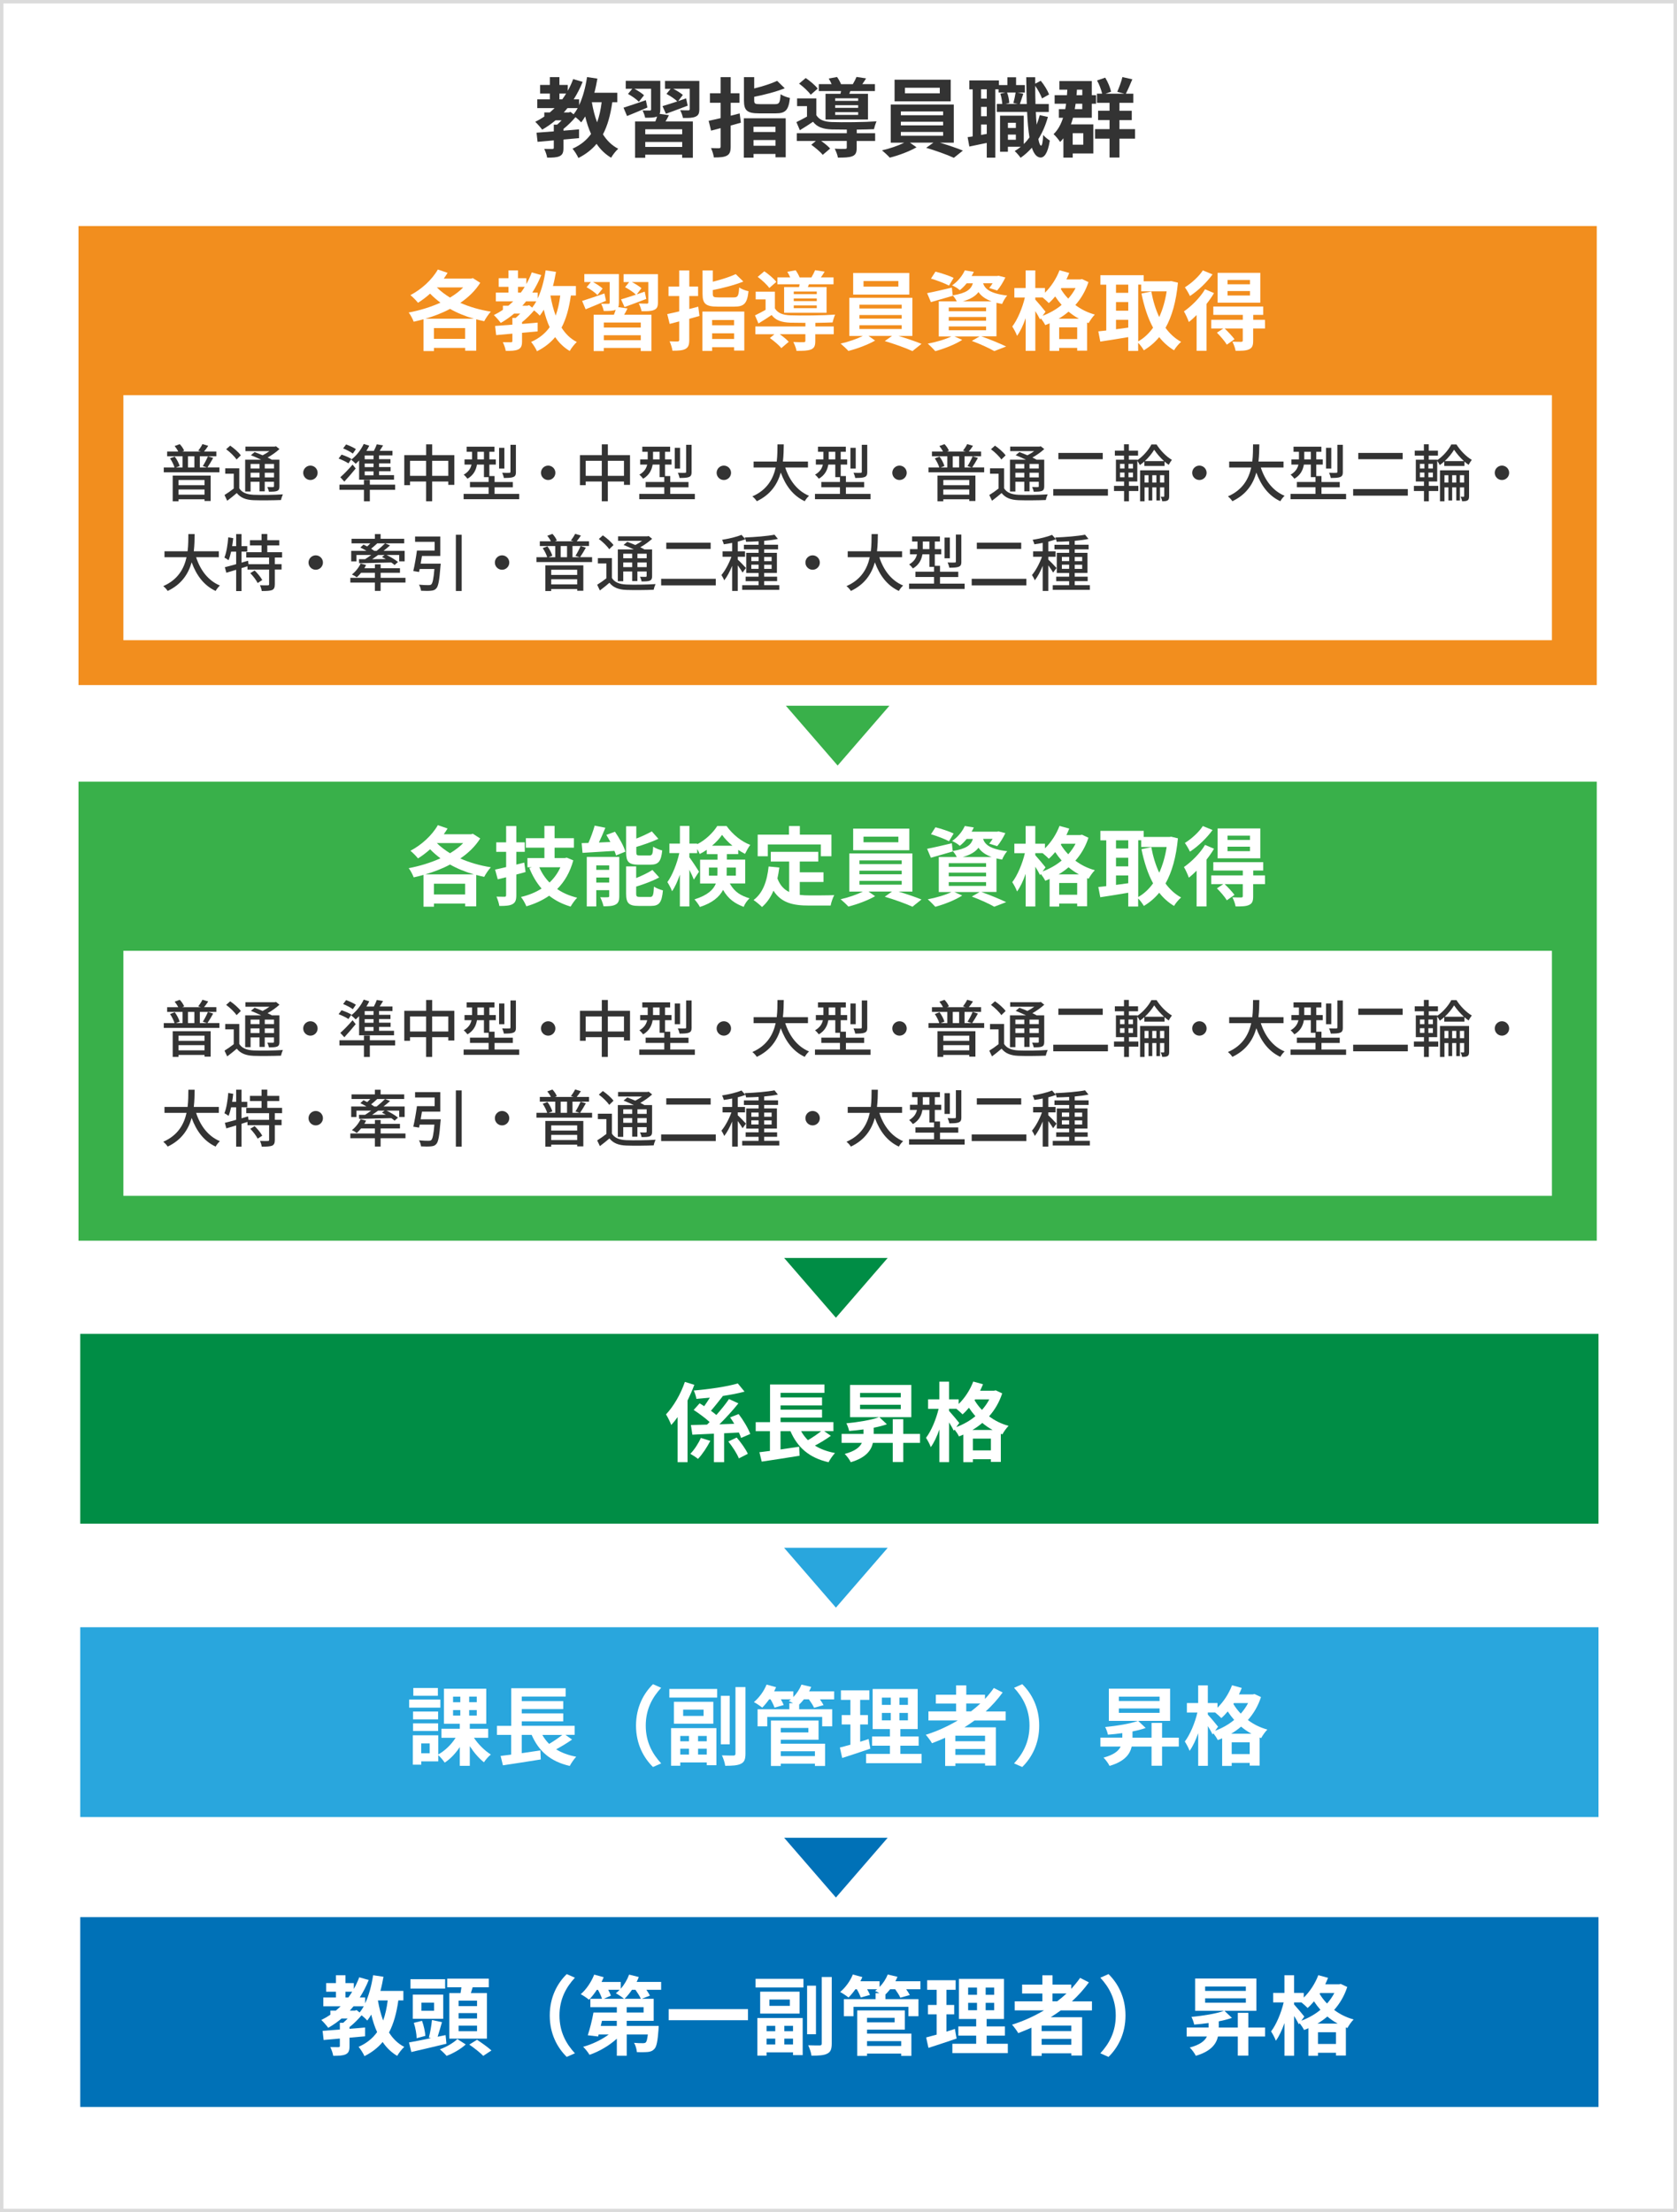 <?xml version="1.0" encoding="UTF-8"?><svg id="b" xmlns="http://www.w3.org/2000/svg" width="486" height="641" viewBox="0 0 486 641"><rect x="0" y="0" width="486" height="641" fill="#808080" stroke="none"/><rect x=".5" y=".5" width="485" height="640" style="fill:#fff; stroke:#dbdbdb; stroke-miterlimit:10;"/><path d="M177.44,29.63c-.52,3.7-1.37,6.75-2.7,9.3,1.12,1.78,2.57,3.22,4.42,4.17-.67.6-1.6,1.78-2.05,2.6-1.72-1.02-3.1-2.37-4.22-4.02-1.37,1.65-3.1,3-5.27,4.1-.28-.7-1.15-2.07-1.7-2.7,2.35-1.05,4.07-2.45,5.37-4.27-.7-1.52-1.25-3.22-1.7-5.07-.37.62-.75,1.2-1.15,1.72-.33-.38-1.02-1.03-1.65-1.52-1,1.17-2.27,2.45-3.5,3.42v.5c1.5-.1,3.02-.25,4.52-.38v2.55c-1.5.15-3.02.28-4.52.4v2.45c0,1.27-.23,1.95-1.12,2.38-.9.4-2.05.42-3.6.42-.12-.78-.5-1.83-.85-2.52.95.02,2.05.02,2.35.02.32-.02.42-.1.42-.38v-2.12c-1.72.15-3.32.3-4.7.42l-.3-2.65c1.4-.1,3.12-.22,5-.38v-1.95h.97c.43-.38.88-.8,1.3-1.25h-1.77c-1.22,1.03-2.5,1.92-3.87,2.7-.4-.57-1.4-1.72-2-2.27.92-.45,1.8-.97,2.62-1.52v-1.2h1.6c.48-.4.92-.83,1.38-1.25h-5.02v-2.55h3.65v-1.67h-2.82v-2.5h2.82v-2.27h2.77v2.27h2.42v1.7c.6-1.05,1.12-2.2,1.57-3.38l2.75.78c-.73,1.82-1.6,3.5-2.6,5.07h1.57v1.7c1.1-2.33,1.85-5.2,2.3-8.15l3,.45c-.25,1.4-.52,2.77-.88,4.1h6.65v2.75h-1.47ZM162.12,28.78h.83c.4-.55.77-1.1,1.12-1.67h-1.95v1.67ZM165.35,32.43l.87.7c.42-.53.82-1.12,1.2-1.8h-2.97c-.35.42-.7.85-1.07,1.25h1.45l.52-.15ZM171.52,29.63c.35,2.08.85,4.02,1.52,5.82.62-1.7,1.05-3.65,1.32-5.82h-2.85Z" style="fill:#333; stroke-width:0px;"/><path d="M187.62,31.15c-2,.87-4.12,1.75-5.9,2.47l-1.02-2.42c1.62-.5,4.07-1.35,6.47-2.17l.45,2.12ZM193.85,33.38c-.3.65-.65,1.27-.98,1.82h7.92v10.52h-3.1v-.9h-10.7v.9h-2.95v-10.52h5.87c.2-.47.38-1,.52-1.45l-.07.03c-.77.33-1.87.33-3.4.33-.1-.65-.45-1.52-.75-2.1.85.02,1.82.02,2.1.02s.38-.1.38-.35v-5.95h-4.82c1,.55,2.17,1.3,2.77,1.87l-1.5,1.9c-.62-.7-2.02-1.67-3.15-2.28l1.25-1.5h-1.9v-2.3h10.02v8.27c0,.55-.05.97-.2,1.3l2.67.38ZM197.7,37.45h-10.7v1.45h10.7v-1.45ZM197.7,42.58v-1.45h-10.7v1.45h10.7ZM202.67,31.63c0,1.2-.25,1.8-1.1,2.17-.82.38-2.02.4-3.65.38-.12-.7-.47-1.62-.8-2.25.95.05,2.05.05,2.35.05.32-.02.42-.1.42-.38v-5.87h-4.77c1.02.52,2.17,1.25,2.77,1.77l-1.35,1.8c.75-.28,1.52-.53,2.3-.8l.45,2.12c-2.15.83-4.45,1.67-6.3,2.35l-1-2.22c1.15-.35,2.67-.82,4.3-1.37-.7-.7-2.07-1.6-3.15-2.17l1.2-1.47h-1.62v-2.3h9.95v8.2Z" style="fill:#333; stroke-width:0px;"/><path d="M214.7,35.55c-.98.28-1.95.55-2.95.83v6.07c0,1.47-.25,2.17-1.1,2.65-.82.45-2.02.52-3.77.52-.08-.75-.48-1.95-.82-2.72.97.05,1.97.05,2.3.05.35-.03.48-.12.48-.47v-5.35l-2.77.72-.7-2.85c1-.2,2.2-.47,3.47-.77v-4.45h-3.1v-2.75h3.1v-4.67h2.92v4.67h2.55v2.75h-2.55v3.75c.88-.22,1.75-.45,2.6-.67l.35,2.7ZM215.55,34.28h12.15v11.3h-2.95v-.97h-6.37v1.08h-2.82v-11.4ZM224.6,30.18c1.25,0,1.45-.4,1.62-2.88.62.45,1.87.92,2.7,1.08-.38,3.52-1.25,4.47-4.1,4.47h-4.85c-3.47,0-4.37-.85-4.37-3.72v-6.77h2.97v3.27c2.5-.62,5-1.42,6.65-2.2l2.2,2.15c-2.55,1.03-5.87,1.88-8.85,2.47v1.05c0,.95.25,1.08,1.7,1.08h4.32ZM218.37,36.73v1.52h6.37v-1.52h-6.37ZM224.75,42.23v-1.65h-6.37v1.65h6.37Z" style="fill:#333; stroke-width:0px;"/><path d="M248.27,38.6h5.35v2.25h-5.35v2c0,1.32-.27,2.02-1.27,2.42-1,.38-2.32.4-4.17.4-.12-.8-.55-1.83-.92-2.58,1.22.08,2.6.08,2.97.05.4,0,.52-.1.52-.38v-1.92h-7.42c1,.7,2.02,1.55,2.6,2.2l-2.15,1.83c-.65-.83-2.15-2.1-3.32-2.92l1.32-1.1h-5.52v-2.25h14.5v-1.05c-1.67,0-3.22-.03-4.37-.05-2.52-.1-4.22-.65-5.42-2.22-1.2.82-2.42,1.6-3.82,2.45l-1-2.35c.92-.45,2.02-1,3.07-1.6v-3.02h-2.87v-2.25h5.57v4.85c.82,1.38,2.32,1.92,4.45,2,3.02.12,9.55.05,13-.2-.25.55-.6,1.62-.73,2.27-1.32.05-3.12.1-5,.12v1.05ZM234.95,27.45c-.65-.92-2.12-2.3-3.37-3.22l1.92-1.62c1.25.85,2.77,2.12,3.47,3.07l-2.02,1.77ZM243.57,27.18c.05-.25.12-.52.17-.8h-6.45v-2h3.72c-.23-.55-.55-1.15-.85-1.62l2.42-.45c.43.6.9,1.42,1.15,2.08h3.42c.4-.67.82-1.5,1.07-2.1l2.77.42c-.38.62-.75,1.2-1.1,1.67h3.67v2h-7.12l-.32.8h5.42v7.45h-12.3v-7.45h4.3ZM248.7,28.48h-6.67v.75h6.67v-.75ZM248.7,30.48h-6.67v.77h6.67v-.77ZM248.7,32.5h-6.67v.8h6.67v-.8Z" style="fill:#333; stroke-width:0px;"/><path d="M272.35,41.33c2.35.7,4.97,1.6,6.7,2.3l-2.62,2.1c-1.92-.9-5.37-2.12-8.02-2.9l2.1-1.5h-6.82l1.92,1.35c-2.02,1.17-5.22,2.38-7.75,3-.55-.62-1.57-1.55-2.25-2.12,2.17-.47,4.75-1.37,6.45-2.22h-3.92v-11.05h18.27v11.05h-4.05ZM275.52,29.35h-16.27v-6.25h16.27v6.25ZM261.07,33.38h12.25v-1.08h-12.25v1.08ZM261.07,36.33h12.25v-1.05h-12.25v1.05ZM261.07,39.33h12.25v-1.1h-12.25v1.1ZM272.35,25.43h-10.1v1.62h10.1v-1.62Z" style="fill:#333; stroke-width:0px;"/><path d="M303.69,33.88c-.67,2.4-1.6,4.55-2.77,6.42.22,1.2.5,1.88.8,1.9.3,0,.5-1.15.6-3.12.42.6,1.5,1.38,1.92,1.65-.62,4.05-1.8,4.92-2.65,4.92-1.12-.03-1.95-1.02-2.55-2.85-.98,1.12-2.07,2.1-3.27,2.92-.32-.5-1.17-1.47-1.7-1.95.62-.38,1.23-.8,1.77-1.25h-3.75v1.45h-2.27v-10.45h6.87v8.22c.6-.57,1.15-1.22,1.65-1.92-.33-2.02-.55-4.52-.68-7.4h-8.77v-2.3h1.57c-.05-.82-.25-2.05-.55-2.97l1.45-.35h-1.97v-.92h-.95v19.8h-2.47v-4.27c-1.77.38-3.55.75-5.05,1.05l-.5-2.72c.45-.05.95-.12,1.47-.22v-13.62h-.97v-2.6h8.57v1.35h2.45v-2.25h2.52v2.25h2.55v2.17h-2.15l1.7.33c-.38,1.08-.72,2.2-1,3h2c-.08-2.37-.12-5-.15-7.77h2.6v1.87l1.6-.85c1.02,1.22,2,2.85,2.42,3.97l-2.05,1.15c-.35-1-1.15-2.47-1.97-3.65,0,1.85.02,3.6.08,5.27h3.85v2.3h-3.75c.05,1.32.12,2.55.23,3.67.35-.88.65-1.8.9-2.75l2.37.52ZM285.97,25.88h-1.65v2.7h1.65v-2.7ZM285.97,30.98h-1.65v2.7h1.65v-2.7ZM285.97,38.8v-2.72h-1.65v3.02l1.65-.3ZM291.85,26.8c.38.95.6,2.22.65,3.05l-1.12.27h3.57l-1.27-.27c.25-.88.52-2.15.65-3.05h-2.47ZM292.1,35.58v1.5h2.3v-1.5h-2.3ZM294.4,40.5v-1.5h-2.3v1.5h2.3Z" style="fill:#333; stroke-width:0px;"/><path d="M316.85,36.05v8.42h-5.97v1.2h-2.7v-5.6c-.3.38-.6.72-.95,1.07-.33-.57-1.32-1.75-1.9-2.27,1.27-1.22,2.15-2.85,2.75-4.75h-1.22v-2.5h1.85c.1-.5.17-1.02.25-1.57h-3.32v-2.47h3.57c.05-.53.08-1.05.1-1.6h-2.3v-2.5h9.4v4.1h1.23v2.47h-1.23v4.07h-5.45c-.17.67-.37,1.3-.6,1.92h6.5ZM310.87,38.6v3.32h3.07v-3.32h-3.07ZM311.72,30.05c-.07.52-.15,1.05-.25,1.57h2.17v-1.57h-1.92ZM312.1,25.98c-.02.55-.07,1.07-.12,1.6h1.67v-1.6h-1.55ZM328.94,40.18h-4.52v5.47h-2.87v-5.47h-4.2v-2.77h4.2v-2.62h-3.32v-2.7h3.32v-2.3h-3.65v-2.65h1.5c-.25-1.12-.82-2.65-1.47-3.82l2.37-.82c.77,1.25,1.45,2.92,1.7,4.07l-1.62.58h5.47l-2.07-.55c.52-1.17,1.2-2.97,1.5-4.27l2.87.65c-.62,1.52-1.3,3.07-1.88,4.17h2.17v2.65h-4.02v2.3h3.57v2.7h-3.57v2.62h4.52v2.77Z" style="fill:#333; stroke-width:0px;"/><rect x="22.75" y="65.5" width="440" height="133" style="fill:#f28e1e; stroke-width:0px;"/><path d="M227.75,204.5h30l-15,17.32-15-17.32Z" style="fill:#39b04a; stroke-width:0px;"/><path d="M227.25,364.5h30l-15,17.32-15-17.32Z" style="fill:#008d45; stroke-width:0px;"/><rect x="35.75" y="114.5" width="414" height="71" style="fill:#fff; stroke-width:0px;"/><path d="M63.59,135.45v1.4h-16.13v-1.4h3.12c-.22-.76-.76-1.84-1.3-2.63l1.37-.52c.63.83,1.19,1.96,1.42,2.72l-1.1.43h1.94v-3.24h-4.47v-1.37h3.21c-.25-.52-.65-1.13-1.04-1.6l1.48-.54c.54.54,1.06,1.33,1.28,1.91l-.56.23h5.4l-.76-.23c.41-.54.95-1.35,1.22-1.93l1.67.5c-.41.63-.83,1.21-1.21,1.66h3.57v1.37h-4.79v3.24h2.07l-1.21-.4c.5-.76,1.13-1.98,1.48-2.83l1.53.47c-.54.97-1.17,2.04-1.67,2.75h3.47ZM50.05,137.81h11v7.36h-1.78v-.5h-7.53v.58h-1.69v-7.44ZM51.74,139.09v1.5h7.53v-1.5h-7.53ZM59.27,143.34v-1.5h-7.53v1.5h7.53ZM54.48,135.45h1.85v-3.24h-1.85v3.24Z" style="fill:#333; stroke-width:0px;"/><path d="M69.34,141.48c.77,1.26,2.2,1.8,4.18,1.89,2.03.09,6.18.04,8.46-.13-.18.38-.45,1.15-.54,1.64-2.07.09-5.85.13-7.94.05-2.23-.09-3.78-.68-4.88-2.07-.86.74-1.76,1.48-2.77,2.23l-.79-1.66c.83-.5,1.82-1.19,2.68-1.87v-4.3h-2.47v-1.55h4.07v5.76ZM68.55,133.14c-.58-.88-1.87-2.14-3.01-2.97l1.17-1.04c1.12.77,2.47,1.94,3.08,2.81l-1.24,1.21ZM72.62,142.42h-1.57v-9.22h4.63c-.97-.47-2.05-.94-2.97-1.3l1.08-.9c.7.25,1.53.58,2.32.92.68-.34,1.39-.77,1.98-1.21h-6.97v-1.31h8.52l.34-.09,1.01.81c-.94.86-2.18,1.76-3.44,2.45.47.22.88.43,1.22.63h2.21v7.67c0,.76-.13,1.13-.65,1.37-.5.22-1.26.23-2.41.23-.05-.41-.25-.97-.45-1.35.76.04,1.44.02,1.66.02.2,0,.27-.07.27-.29v-1.26h-2.68v2.77h-1.51v-2.77h-2.59v2.83ZM72.62,134.44v1.31h2.59v-1.31h-2.59ZM75.21,138.33v-1.35h-2.59v1.35h2.59ZM79.41,134.44h-2.68v1.31h2.68v-1.31ZM79.41,138.33v-1.35h-2.68v1.35h2.68Z" style="fill:#333; stroke-width:0px;"/><path d="M92.05,137c0,1.15-.94,2.09-2.09,2.09s-2.09-.94-2.09-2.09.94-2.09,2.09-2.09,2.09.94,2.09,2.09Z" style="fill:#333; stroke-width:0px;"/><path d="M100.97,134.26c-.63-.45-1.89-1.03-2.84-1.4l.85-1.13c.94.29,2.21.85,2.86,1.24l-.86,1.3ZM114.51,141.93h-7.33v3.33h-1.71v-3.33h-7.09v-1.5h7.09v-1.37h1.71v1.37h7.33v1.5ZM98.62,138.28c.99-.85,2.38-2.27,3.56-3.66l.9,1.13c-1.01,1.26-2.2,2.61-3.29,3.8l-1.17-1.28ZM102.25,131.43c-.61-.49-1.84-1.12-2.81-1.5l.86-1.15c.97.34,2.2.92,2.84,1.35l-.9,1.3ZM104.07,133.43c-.32.34-.67.67-.99.95-.29-.31-.94-.9-1.31-1.19,1.46-1.08,2.83-2.81,3.64-4.55l1.6.5c-.23.5-.52,1.01-.83,1.51h2.16c.34-.63.67-1.37.86-1.91l1.82.32c-.32.54-.67,1.1-.99,1.58h3.71v1.31h-3.89v1.1h3.31v1.22h-3.31v1.06h3.35v1.22h-3.35v1.13h4.34v1.31h-10.12v-5.6ZM108.25,131.97h-2.56v1.1h2.56v-1.1ZM108.25,134.3h-2.56v1.06h2.56v-1.06ZM108.25,136.58h-2.56v1.13h2.56v-1.13Z" style="fill:#333; stroke-width:0px;"/><path d="M131.67,131.88v8.61h-1.75v-.97h-4.68v5.73h-1.75v-5.73h-4.66v1.06h-1.67v-8.7h6.34v-3.13h1.75v3.13h6.43ZM123.49,137.88v-4.36h-4.66v4.36h4.66ZM129.92,137.88v-4.36h-4.68v4.36h4.68Z" style="fill:#333; stroke-width:0px;"/><path d="M150.46,143.1v1.55h-16.1v-1.55h7.24v-1.91h-5.4v-1.53h5.4v-1.4h-1.35v-3.65h-2.02c-.25,1.51-.95,3.06-2.75,4.1-.22-.31-.79-.94-1.1-1.17,1.46-.83,2.03-1.87,2.27-2.93h-2.03v-1.5h2.18v-2.2h-1.57v-1.48h8.07v1.48h-1.48v2.2h1.87v1.5h-1.87v3.33h1.51v1.73h5.29v1.53h-5.29v1.91h7.13ZM140.25,133.11v-2.2h-1.91v2.2h1.91ZM146.17,135.77h-1.53v-6.01h1.53v6.01ZM149.52,136.71c0,.85-.16,1.26-.76,1.51-.58.23-1.46.27-2.74.27-.07-.43-.29-1.1-.5-1.51.92.04,1.8.04,2.05.02.29,0,.36-.07.36-.31v-7.8h1.58v7.81Z" style="fill:#333; stroke-width:0px;"/><path d="M160.95,137c0,1.15-.94,2.09-2.09,2.09s-2.09-.94-2.09-2.09.94-2.09,2.09-2.09,2.09.94,2.09,2.09Z" style="fill:#333; stroke-width:0px;"/><path d="M182.58,131.88v8.61h-1.75v-.97h-4.68v5.73h-1.75v-5.73h-4.66v1.06h-1.67v-8.7h6.34v-3.13h1.75v3.13h6.43ZM174.4,137.88v-4.36h-4.66v4.36h4.66ZM180.83,137.88v-4.36h-4.68v4.36h4.68Z" style="fill:#333; stroke-width:0px;"/><path d="M201.37,143.1v1.55h-16.1v-1.55h7.24v-1.91h-5.4v-1.53h5.4v-1.4h-1.35v-3.65h-2.02c-.25,1.51-.95,3.06-2.75,4.1-.22-.31-.79-.94-1.1-1.17,1.46-.83,2.03-1.87,2.27-2.93h-2.03v-1.5h2.18v-2.2h-1.57v-1.48h8.07v1.48h-1.48v2.2h1.87v1.5h-1.87v3.33h1.51v1.73h5.29v1.53h-5.29v1.91h7.13ZM191.16,133.11v-2.2h-1.91v2.2h1.91ZM197.08,135.77h-1.53v-6.01h1.53v6.01ZM200.43,136.71c0,.85-.16,1.26-.76,1.51-.58.23-1.46.27-2.74.27-.07-.43-.29-1.1-.5-1.51.92.04,1.8.04,2.05.02.29,0,.36-.07.36-.31v-7.8h1.58v7.81Z" style="fill:#333; stroke-width:0px;"/><path d="M211.86,137c0,1.15-.94,2.09-2.09,2.09s-2.09-.94-2.09-2.09.94-2.09,2.09-2.09,2.09.94,2.09,2.09Z" style="fill:#333; stroke-width:0px;"/><path d="M227.56,135.45c1.22,3.75,3.49,6.79,6.9,8.21-.41.36-.97,1.06-1.24,1.57-3.37-1.57-5.55-4.48-6.95-8.3-.92,3.26-2.86,6.37-6.95,8.3-.27-.45-.81-1.04-1.28-1.4,4.29-1.87,6.03-5.11,6.75-8.37h-6.39v-1.73h6.7c.22-1.8.2-3.53.22-4.97h1.82c-.02,1.46-.04,3.19-.25,4.97h7.26v1.73h-6.57Z" style="fill:#333; stroke-width:0px;"/><path d="M252.28,143.1v1.55h-16.1v-1.55h7.24v-1.91h-5.4v-1.53h5.4v-1.4h-1.35v-3.65h-2.02c-.25,1.51-.95,3.06-2.75,4.1-.22-.31-.79-.94-1.1-1.17,1.46-.83,2.03-1.87,2.27-2.93h-2.03v-1.5h2.18v-2.2h-1.57v-1.48h8.07v1.48h-1.48v2.2h1.87v1.5h-1.87v3.33h1.51v1.73h5.29v1.53h-5.29v1.91h7.13ZM242.07,133.11v-2.2h-1.91v2.2h1.91ZM247.99,135.77h-1.53v-6.01h1.53v6.01ZM251.34,136.71c0,.85-.16,1.26-.76,1.51-.58.23-1.46.27-2.74.27-.07-.43-.29-1.1-.5-1.51.92.04,1.8.04,2.05.02.29,0,.36-.07.36-.31v-7.8h1.58v7.81Z" style="fill:#333; stroke-width:0px;"/><path d="M262.77,137c0,1.15-.94,2.09-2.09,2.09s-2.09-.94-2.09-2.09.94-2.09,2.09-2.09,2.09.94,2.09,2.09Z" style="fill:#333; stroke-width:0px;"/><path d="M285.22,135.45v1.4h-16.13v-1.4h3.12c-.22-.76-.76-1.84-1.3-2.63l1.37-.52c.63.83,1.19,1.96,1.42,2.72l-1.1.43h1.94v-3.24h-4.46v-1.37h3.2c-.25-.52-.65-1.13-1.04-1.6l1.48-.54c.54.54,1.06,1.33,1.28,1.91l-.56.23h5.4l-.76-.23c.41-.54.95-1.35,1.22-1.93l1.67.5c-.41.63-.83,1.21-1.21,1.66h3.56v1.37h-4.79v3.24h2.07l-1.21-.4c.5-.76,1.13-1.98,1.48-2.83l1.53.47c-.54.97-1.17,2.04-1.67,2.75h3.48ZM271.68,137.81h11v7.36h-1.78v-.5h-7.53v.58h-1.69v-7.44ZM273.38,139.09v1.5h7.53v-1.5h-7.53ZM280.9,143.34v-1.5h-7.53v1.5h7.53ZM276.11,135.45h1.85v-3.24h-1.85v3.24Z" style="fill:#333; stroke-width:0px;"/><path d="M290.98,141.48c.77,1.26,2.2,1.8,4.18,1.89,2.03.09,6.18.04,8.46-.13-.18.38-.45,1.15-.54,1.64-2.07.09-5.85.13-7.94.05-2.23-.09-3.78-.68-4.88-2.07-.86.74-1.76,1.48-2.77,2.23l-.79-1.66c.83-.5,1.82-1.19,2.68-1.87v-4.3h-2.47v-1.55h4.07v5.76ZM290.19,133.14c-.58-.88-1.87-2.14-3.01-2.97l1.17-1.04c1.12.77,2.47,1.94,3.08,2.81l-1.24,1.21ZM294.26,142.42h-1.57v-9.22h4.63c-.97-.47-2.05-.94-2.97-1.3l1.08-.9c.7.25,1.53.58,2.32.92.68-.34,1.39-.77,1.98-1.21h-6.97v-1.31h8.52l.34-.09,1.01.81c-.94.86-2.18,1.76-3.44,2.45.47.22.88.43,1.22.63h2.21v7.67c0,.76-.13,1.13-.65,1.37-.5.22-1.26.23-2.41.23-.05-.41-.25-.97-.45-1.35.76.04,1.44.02,1.66.02.2,0,.27-.07.27-.29v-1.26h-2.68v2.77h-1.51v-2.77h-2.59v2.83ZM294.26,134.44v1.31h2.59v-1.31h-2.59ZM296.85,138.33v-1.35h-2.59v1.35h2.59ZM301.04,134.44h-2.68v1.31h2.68v-1.31ZM301.04,138.33v-1.35h-2.68v1.35h2.68Z" style="fill:#333; stroke-width:0px;"/><path d="M321.08,141.71v1.91h-15.84v-1.91h15.84ZM319.58,131.24v1.82h-12.86v-1.82h12.86Z" style="fill:#333; stroke-width:0px;"/><path d="M327.16,139.52v1.26h2.74v1.49h-2.74v2.99h-1.4v-2.99h-2.92v-1.49h2.92v-1.26h-2.36v-6.32h2.34v-1.17h-2.65v-1.46h2.65v-1.84h1.4v1.84h2.67v1.46h-2.67v1.17h2.47v.14c1.66-1.12,3.29-2.99,4.07-4.56h1.49c1.1,1.75,2.83,3.53,4.45,4.47-.31.38-.67.97-.92,1.44-.4-.27-.81-.59-1.21-.95v1.28h-5.85v-1.3c-.41.38-.85.72-1.3,1.03-.16-.36-.47-.86-.74-1.21v5.98h-2.45ZM324.58,135.76h1.31v-1.35h-1.31v1.35ZM324.58,138.29h1.31v-1.37h-1.31v1.37ZM328.35,134.41h-1.31v1.35h1.31v-1.35ZM328.35,136.93h-1.31v1.37h1.31v-1.37ZM338.83,143.77c0,.61-.09.99-.45,1.22-.4.23-.88.25-1.57.25-.05-.38-.25-.95-.43-1.31.4.02.74.02.86.02.13-.02.16-.05.16-.22v-2.5h-1.22v3.78h-1.06v-3.78h-1.19v3.78h-1.08v-3.78h-1.15v4.03h-1.3v-8.97h8.43v7.47ZM332.85,139.82v-2.12h-1.15v2.12h1.15ZM337.35,133.61c-1.12-1.01-2.16-2.23-2.86-3.3-.63,1.04-1.6,2.27-2.72,3.3h5.58ZM335.12,139.82v-2.12h-1.19v2.12h1.19ZM337.4,139.82v-2.12h-1.22v2.12h1.22Z" style="fill:#333; stroke-width:0px;"/><path d="M349.68,137c0,1.15-.94,2.09-2.09,2.09s-2.09-.94-2.09-2.09.94-2.09,2.09-2.09,2.09.94,2.09,2.09Z" style="fill:#333; stroke-width:0px;"/><path d="M365.38,135.45c1.22,3.75,3.49,6.79,6.9,8.21-.41.36-.97,1.06-1.24,1.57-3.37-1.57-5.55-4.48-6.95-8.3-.92,3.26-2.86,6.37-6.95,8.3-.27-.45-.81-1.04-1.28-1.4,4.29-1.87,6.03-5.11,6.75-8.37h-6.39v-1.73h6.7c.22-1.8.2-3.53.22-4.97h1.82c-.02,1.46-.04,3.19-.25,4.97h7.26v1.73h-6.57Z" style="fill:#333; stroke-width:0px;"/><path d="M390.1,143.1v1.55h-16.1v-1.55h7.24v-1.91h-5.4v-1.53h5.4v-1.4h-1.35v-3.65h-2.02c-.25,1.51-.95,3.06-2.75,4.1-.22-.31-.79-.94-1.1-1.17,1.46-.83,2.03-1.87,2.27-2.93h-2.03v-1.5h2.18v-2.2h-1.57v-1.48h8.07v1.48h-1.48v2.2h1.87v1.5h-1.87v3.33h1.51v1.73h5.29v1.53h-5.29v1.91h7.13ZM379.89,133.11v-2.2h-1.91v2.2h1.91ZM385.81,135.77h-1.53v-6.01h1.53v6.01ZM389.16,136.71c0,.85-.16,1.26-.76,1.51-.58.23-1.46.27-2.74.27-.07-.43-.29-1.1-.5-1.51.92.04,1.8.04,2.05.02.29,0,.36-.07.36-.31v-7.8h1.58v7.81Z" style="fill:#333; stroke-width:0px;"/><path d="M407.99,141.71v1.91h-15.84v-1.91h15.84ZM406.49,131.24v1.82h-12.86v-1.82h12.86Z" style="fill:#333; stroke-width:0px;"/><path d="M414.07,139.52v1.26h2.74v1.49h-2.74v2.99h-1.4v-2.99h-2.92v-1.49h2.92v-1.26h-2.36v-6.32h2.34v-1.17h-2.65v-1.46h2.65v-1.84h1.4v1.84h2.67v1.46h-2.67v1.17h2.47v.14c1.66-1.12,3.29-2.99,4.07-4.56h1.49c1.1,1.75,2.83,3.53,4.45,4.47-.31.38-.67.97-.92,1.44-.4-.27-.81-.59-1.21-.95v1.28h-5.85v-1.3c-.41.38-.85.72-1.3,1.03-.16-.36-.47-.86-.74-1.21v5.98h-2.45ZM411.49,135.76h1.31v-1.35h-1.31v1.35ZM411.49,138.29h1.31v-1.37h-1.31v1.37ZM415.26,134.41h-1.31v1.35h1.31v-1.35ZM415.26,136.93h-1.31v1.37h1.31v-1.37ZM425.74,143.77c0,.61-.09.99-.45,1.22-.4.23-.88.25-1.57.25-.05-.38-.25-.95-.43-1.31.4.02.74.02.86.02.13-.02.16-.05.16-.22v-2.5h-1.22v3.78h-1.06v-3.78h-1.19v3.78h-1.08v-3.78h-1.15v4.03h-1.3v-8.97h8.43v7.47ZM419.76,139.82v-2.12h-1.15v2.12h1.15ZM424.26,133.61c-1.12-1.01-2.16-2.23-2.86-3.3-.63,1.04-1.6,2.27-2.72,3.3h5.58ZM422.03,139.82v-2.12h-1.19v2.12h1.19ZM424.31,139.82v-2.12h-1.22v2.12h1.22Z" style="fill:#333; stroke-width:0px;"/><path d="M437.36,137c0,1.15-.94,2.09-2.09,2.09s-2.09-.94-2.09-2.09.94-2.09,2.09-2.09,2.09.94,2.09,2.09Z" style="fill:#333; stroke-width:0px;"/><path d="M56.83,161.45c1.22,3.75,3.49,6.79,6.9,8.21-.41.36-.97,1.06-1.24,1.57-3.37-1.57-5.55-4.48-6.95-8.3-.92,3.26-2.86,6.37-6.95,8.3-.27-.45-.81-1.04-1.28-1.4,4.29-1.87,6.03-5.11,6.75-8.37h-6.39v-1.73h6.7c.22-1.8.2-3.53.22-4.97h1.82c-.02,1.46-.04,3.19-.25,4.97h7.26v1.73h-6.57Z" style="fill:#333; stroke-width:0px;"/><path d="M79.64,161.54v1.93h1.96v1.55h-1.96v4.29c0,.9-.2,1.39-.81,1.67-.63.23-1.62.27-2.97.27-.07-.49-.29-1.19-.52-1.67,1.01.04,1.98.04,2.27.02.29,0,.38-.07.38-.32v-4.25h-6.27v-.95l-1.73.54v6.64h-1.55v-6.16c-1.03.31-2,.59-2.85.85l-.43-1.6c.9-.22,2.03-.52,3.28-.88v-3.62h-1.46c-.22.94-.45,1.78-.74,2.47-.25-.2-.88-.58-1.21-.76.61-1.46.95-3.73,1.12-5.87l1.44.25c-.09.77-.18,1.57-.32,2.32h1.17v-3.51h1.55v3.51h1.67v1.58h-1.67v3.19l1.89-.56.14,1.01h5.96v-1.93h-6.61v-1.55h4.43v-1.96h-3.37v-1.51h3.37v-1.8h1.66v1.8h3.48v1.51h-3.48v1.96h4.29v1.55h-2.11ZM73.79,165.3c.85.81,1.8,1.98,2.21,2.77l-1.33.86c-.38-.79-1.31-2.02-2.14-2.86l1.26-.77Z" style="fill:#333; stroke-width:0px;"/><path d="M93.59,163c0,1.15-.94,2.09-2.09,2.09s-2.09-.94-2.09-2.09.94-2.09,2.09-2.09,2.09.94,2.09,2.09Z" style="fill:#333; stroke-width:0px;"/><path d="M117.5,168.8h-7.2v2.41h-1.66v-2.41h-7.11v-1.37h7.11v-1.46h-4c-.4.5-.83.94-1.24,1.3-.34-.25-1.04-.65-1.42-.81,1.03-.79,1.98-1.98,2.54-3.17l1.57.41c-.14.31-.32.63-.5.94h3.06v-1.12h1.66v1.12h5.6v1.33h-5.6v1.46h7.2v1.37ZM103.31,162.66h-1.53v-3.04h4.43c-.58-.36-1.21-.72-1.78-.97l.92-.85c.34.16.7.34,1.06.54.31-.29.63-.59.9-.9h-5.42v-1.33h6.75v-1.35h1.66v1.35h6.84v1.33h-7.87l.04.02c-.59.56-1.22,1.1-1.76,1.53.34.22.67.43.92.63h.68c.92-.76,1.78-1.51,2.45-2.18l1.44.59c-.58.52-1.22,1.06-1.89,1.58h6.12v3.04h-1.58v-1.84h-3.66c1.21.58,2.56,1.4,3.31,2.03l-.99.88c-.25-.23-.58-.49-.95-.74-3.38.09-6.9.18-9.31.22l-.07-1.17h1.78c.56-.36,1.17-.77,1.78-1.22h-4.27v1.84ZM109.57,160.82c-.59.43-1.17.85-1.73,1.21,1.24,0,2.61-.02,3.98-.04-.38-.22-.77-.41-1.13-.58l.76-.59h-1.87Z" style="fill:#333; stroke-width:0px;"/><path d="M127.72,163.32s-.02.52-.07.74c-.31,4.1-.61,5.82-1.24,6.46-.41.47-.88.59-1.58.65-.58.07-1.69.05-2.81,0-.05-.52-.27-1.24-.61-1.75,1.13.11,2.3.13,2.75.13.36,0,.59-.02.81-.2.4-.34.68-1.62.92-4.48h-4.27l-.18.86-1.67-.27c.38-1.57.81-4.03,1.06-5.94h5.13v-2.52h-5.67v-1.55h7.31v5.64h-5.31c-.11.74-.25,1.51-.38,2.23h5.82ZM133.8,154.95v16.29h-1.69v-16.29h1.69Z" style="fill:#333; stroke-width:0px;"/><path d="M147.59,163c0,1.15-.94,2.09-2.09,2.09s-2.09-.94-2.09-2.09.94-2.09,2.09-2.09,2.09.94,2.09,2.09Z" style="fill:#333; stroke-width:0px;"/><path d="M171.59,161.45v1.4h-16.13v-1.4h3.12c-.22-.76-.76-1.84-1.3-2.63l1.37-.52c.63.83,1.19,1.96,1.42,2.72l-1.1.43h1.94v-3.24h-4.47v-1.37h3.21c-.25-.52-.65-1.13-1.04-1.6l1.48-.54c.54.54,1.06,1.33,1.28,1.91l-.56.23h5.4l-.76-.23c.41-.54.95-1.35,1.22-1.93l1.67.5c-.41.63-.83,1.21-1.21,1.66h3.57v1.37h-4.79v3.24h2.07l-1.21-.4c.5-.76,1.13-1.98,1.48-2.83l1.53.47c-.54.97-1.17,2.04-1.67,2.75h3.47ZM158.05,163.81h11v7.36h-1.78v-.5h-7.53v.58h-1.69v-7.44ZM159.74,165.09v1.5h7.53v-1.5h-7.53ZM167.27,169.34v-1.5h-7.53v1.5h7.53ZM162.48,161.45h1.85v-3.24h-1.85v3.24Z" style="fill:#333; stroke-width:0px;"/><path d="M177.34,167.48c.77,1.26,2.2,1.8,4.18,1.89,2.03.09,6.18.04,8.46-.13-.18.38-.45,1.15-.54,1.64-2.07.09-5.85.13-7.94.05-2.23-.09-3.78-.68-4.88-2.07-.86.74-1.76,1.48-2.77,2.23l-.79-1.66c.83-.5,1.82-1.19,2.68-1.87v-4.3h-2.47v-1.55h4.07v5.76ZM176.55,159.14c-.58-.88-1.87-2.14-3.01-2.97l1.17-1.04c1.12.77,2.47,1.94,3.08,2.81l-1.24,1.21ZM180.62,168.42h-1.57v-9.22h4.63c-.97-.47-2.05-.94-2.97-1.3l1.08-.9c.7.25,1.53.58,2.32.92.68-.34,1.39-.77,1.98-1.21h-6.97v-1.31h8.52l.34-.09,1.01.81c-.94.86-2.18,1.76-3.44,2.45.47.22.88.43,1.22.63h2.21v7.67c0,.76-.13,1.13-.65,1.37-.5.22-1.26.23-2.41.23-.05-.41-.25-.97-.45-1.35.76.04,1.44.02,1.66.02.2,0,.27-.07.27-.29v-1.26h-2.68v2.77h-1.51v-2.77h-2.59v2.83ZM180.62,160.44v1.31h2.59v-1.31h-2.59ZM183.21,164.33v-1.35h-2.59v1.35h2.59ZM187.41,160.44h-2.68v1.31h2.68v-1.31ZM187.41,164.33v-1.35h-2.68v1.35h2.68Z" style="fill:#333; stroke-width:0px;"/><path d="M207.44,167.71v1.91h-15.84v-1.91h15.84ZM205.95,157.24v1.82h-12.86v-1.82h12.86Z" style="fill:#333; stroke-width:0px;"/><path d="M215.2,165.9c-.27-.5-.86-1.35-1.4-2.09v7.42h-1.62v-7.27c-.67,1.64-1.49,3.19-2.3,4.2-.16-.47-.56-1.15-.81-1.55,1.06-1.22,2.21-3.37,2.9-5.28h-2.56v-1.58h2.77v-2.45c-.83.18-1.66.31-2.43.41-.07-.38-.29-.94-.49-1.3,2-.32,4.27-.85,5.62-1.44l1.15,1.28c-.65.25-1.42.49-2.23.7v2.79h2.11v1.58h-2.11v.83c.52.45,2.05,2.02,2.38,2.43l-.97,1.31ZM225.84,169.57v1.35h-10.75v-1.35h4.75v-1.17h-3.75v-1.3h3.75v-1.08h-3.58v-5.83h3.58v-1.01h-4.25v-1.33h4.25v-1.01c-1.24.07-2.47.13-3.62.14-.04-.34-.22-.92-.38-1.24,2.97-.11,6.55-.4,8.61-.81l.99,1.22c-1.12.25-2.5.43-3.98.56v1.13h4.02v1.33h-4.02v1.01h3.69v5.83h-3.69v1.08h3.75v1.3h-3.75v1.17h4.38ZM217.74,162.58h2.11v-1.21h-2.11v1.21ZM219.84,164.83v-1.21h-2.11v1.21h2.11ZM221.46,161.38v1.21h2.16v-1.21h-2.16ZM223.62,163.63h-2.16v1.21h2.16v-1.21Z" style="fill:#333; stroke-width:0px;"/><path d="M237.59,163c0,1.15-.94,2.09-2.09,2.09s-2.09-.94-2.09-2.09.94-2.09,2.09-2.09,2.09.94,2.09,2.09Z" style="fill:#333; stroke-width:0px;"/><path d="M254.83,161.45c1.22,3.75,3.49,6.79,6.9,8.21-.41.36-.97,1.06-1.24,1.57-3.37-1.57-5.55-4.48-6.95-8.3-.92,3.26-2.86,6.37-6.95,8.3-.27-.45-.81-1.04-1.28-1.4,4.29-1.87,6.03-5.11,6.75-8.37h-6.39v-1.73h6.7c.22-1.8.2-3.53.22-4.97h1.82c-.02,1.46-.04,3.19-.25,4.97h7.26v1.73h-6.57Z" style="fill:#333; stroke-width:0px;"/><path d="M279.55,169.1v1.55h-16.1v-1.55h7.24v-1.91h-5.4v-1.53h5.4v-1.4h-1.35v-3.65h-2.02c-.25,1.51-.95,3.06-2.75,4.1-.22-.31-.79-.94-1.1-1.17,1.46-.83,2.03-1.87,2.27-2.93h-2.03v-1.5h2.18v-2.2h-1.57v-1.48h8.07v1.48h-1.48v2.2h1.87v1.5h-1.87v3.33h1.51v1.73h5.29v1.53h-5.29v1.91h7.13ZM269.34,159.11v-2.2h-1.91v2.2h1.91ZM275.27,161.77h-1.53v-6.01h1.53v6.01ZM278.61,162.71c0,.85-.16,1.26-.76,1.51-.58.23-1.46.27-2.74.27-.07-.43-.29-1.1-.5-1.51.92.04,1.8.04,2.05.02.29,0,.36-.07.36-.31v-7.8h1.58v7.81Z" style="fill:#333; stroke-width:0px;"/><path d="M297.44,167.71v1.91h-15.84v-1.91h15.84ZM295.95,157.24v1.82h-12.86v-1.82h12.86Z" style="fill:#333; stroke-width:0px;"/><path d="M305.2,165.9c-.27-.5-.86-1.35-1.4-2.09v7.42h-1.62v-7.27c-.67,1.64-1.49,3.19-2.3,4.2-.16-.47-.56-1.15-.81-1.55,1.06-1.22,2.21-3.37,2.9-5.28h-2.56v-1.58h2.77v-2.45c-.83.18-1.66.31-2.43.41-.07-.38-.29-.94-.49-1.3,2-.32,4.27-.85,5.62-1.44l1.15,1.28c-.65.25-1.42.49-2.23.7v2.79h2.11v1.58h-2.11v.83c.52.45,2.05,2.02,2.38,2.43l-.97,1.31ZM315.84,169.57v1.35h-10.75v-1.35h4.75v-1.17h-3.75v-1.3h3.75v-1.08h-3.58v-5.83h3.58v-1.01h-4.25v-1.33h4.25v-1.01c-1.24.07-2.47.13-3.62.14-.04-.34-.22-.92-.38-1.24,2.97-.11,6.55-.4,8.61-.81l.99,1.22c-1.12.25-2.5.43-3.98.56v1.13h4.02v1.33h-4.02v1.01h3.69v5.83h-3.69v1.08h3.75v1.3h-3.75v1.17h4.38ZM307.74,162.58h2.11v-1.21h-2.11v1.21ZM309.84,164.83v-1.21h-2.11v1.21h2.11ZM311.46,161.38v1.21h2.16v-1.21h-2.16ZM313.62,163.63h-2.16v1.21h2.16v-1.21Z" style="fill:#333; stroke-width:0px;"/><path d="M139.17,81.95c-1.42,2.27-3.42,4.2-5.77,5.8,2.65,1.17,5.67,2.05,8.85,2.55-.65.67-1.5,1.95-1.92,2.77-.8-.15-1.55-.35-2.32-.55v9.1h-3.2v-.82h-9.05v.92h-3.02v-9.22c-.95.27-1.9.52-2.85.72-.3-.8-.92-2-1.45-2.67,3.1-.57,6.32-1.55,9.2-2.85-1.07-.8-2.07-1.67-3-2.62-1.12,1.03-2.32,1.9-3.5,2.65-.47-.6-1.57-1.72-2.2-2.22,3.17-1.65,6.22-4.4,7.95-7.42l2.82.97c-.35.55-.7,1.12-1.1,1.67h7.92l.5-.15,2.15,1.37ZM137.32,92.35c-2.47-.72-4.8-1.65-6.9-2.85-2.22,1.2-4.67,2.12-7.15,2.85h14.05ZM134.8,98.18v-3.12h-9.05v3.12h9.05ZM126.6,83.28c1.05,1.07,2.37,2.05,3.82,2.95,1.47-.9,2.77-1.85,3.82-2.95h-7.65Z" style="fill:#fff; stroke-width:0px;"/><path d="M165.44,85.63c-.52,3.7-1.37,6.75-2.7,9.3,1.12,1.78,2.57,3.22,4.42,4.17-.67.6-1.6,1.78-2.05,2.6-1.72-1.02-3.1-2.37-4.22-4.02-1.37,1.65-3.1,3-5.27,4.1-.28-.7-1.15-2.07-1.7-2.7,2.35-1.05,4.07-2.45,5.37-4.27-.7-1.52-1.25-3.22-1.7-5.07-.37.62-.75,1.2-1.15,1.72-.33-.38-1.02-1.03-1.65-1.52-1,1.17-2.27,2.45-3.5,3.42v.5c1.5-.1,3.02-.25,4.52-.38v2.55c-1.5.15-3.02.28-4.52.4v2.45c0,1.27-.23,1.95-1.12,2.38-.9.4-2.05.42-3.6.42-.12-.78-.5-1.83-.85-2.52.95.02,2.05.02,2.35.02.32-.02.42-.1.42-.38v-2.12c-1.72.15-3.32.3-4.7.42l-.3-2.65c1.4-.1,3.12-.22,5-.38v-1.95h.97c.43-.38.88-.8,1.3-1.25h-1.77c-1.22,1.03-2.5,1.92-3.87,2.7-.4-.57-1.4-1.72-2-2.27.92-.45,1.8-.97,2.62-1.52v-1.2h1.6c.48-.4.92-.83,1.38-1.25h-5.02v-2.55h3.65v-1.67h-2.82v-2.5h2.82v-2.27h2.77v2.27h2.42v1.7c.6-1.05,1.12-2.2,1.57-3.38l2.75.78c-.73,1.82-1.6,3.5-2.6,5.07h1.57v1.7c1.1-2.33,1.85-5.2,2.3-8.15l3,.45c-.25,1.4-.52,2.77-.88,4.1h6.65v2.75h-1.47ZM150.12,84.78h.83c.4-.55.77-1.1,1.12-1.67h-1.95v1.67ZM153.35,88.43l.87.7c.42-.53.82-1.12,1.2-1.8h-2.97c-.35.42-.7.85-1.07,1.25h1.45l.52-.15ZM159.52,85.63c.35,2.08.85,4.02,1.52,5.82.62-1.7,1.05-3.65,1.32-5.82h-2.85Z" style="fill:#fff; stroke-width:0px;"/><path d="M175.62,87.15c-2,.87-4.12,1.75-5.9,2.47l-1.02-2.42c1.62-.5,4.07-1.35,6.47-2.17l.45,2.12ZM181.85,89.38c-.3.65-.65,1.27-.98,1.82h7.92v10.52h-3.1v-.9h-10.7v.9h-2.95v-10.52h5.87c.2-.47.38-1,.52-1.45l-.07.03c-.77.33-1.87.33-3.4.33-.1-.65-.45-1.52-.75-2.1.85.02,1.82.02,2.1.02s.38-.1.38-.35v-5.95h-4.82c1,.55,2.17,1.3,2.77,1.87l-1.5,1.9c-.62-.7-2.02-1.67-3.15-2.28l1.25-1.5h-1.9v-2.3h10.02v8.27c0,.55-.05.97-.2,1.3l2.67.38ZM185.7,93.45h-10.7v1.45h10.7v-1.45ZM185.7,98.58v-1.45h-10.7v1.45h10.7ZM190.67,87.63c0,1.2-.25,1.8-1.1,2.17-.82.38-2.02.4-3.65.38-.12-.7-.47-1.62-.8-2.25.95.05,2.05.05,2.35.05.32-.02.42-.1.42-.38v-5.87h-4.77c1.02.52,2.17,1.25,2.77,1.77l-1.35,1.8c.75-.28,1.52-.53,2.3-.8l.45,2.12c-2.15.83-4.45,1.67-6.3,2.35l-1-2.22c1.15-.35,2.67-.82,4.3-1.37-.7-.7-2.07-1.6-3.15-2.17l1.2-1.47h-1.62v-2.3h9.95v8.2Z" style="fill:#fff; stroke-width:0px;"/><path d="M202.7,91.55c-.98.28-1.95.55-2.95.83v6.07c0,1.47-.25,2.17-1.1,2.65-.82.45-2.02.52-3.77.52-.08-.75-.48-1.95-.82-2.72.97.05,1.97.05,2.3.05.35-.03.48-.12.48-.47v-5.35l-2.77.72-.7-2.85c1-.2,2.2-.47,3.47-.77v-4.45h-3.1v-2.75h3.1v-4.67h2.92v4.67h2.55v2.75h-2.55v3.75c.88-.22,1.75-.45,2.6-.67l.35,2.7ZM203.55,90.28h12.15v11.3h-2.95v-.97h-6.37v1.08h-2.82v-11.4ZM212.6,86.18c1.25,0,1.45-.4,1.62-2.88.62.45,1.87.92,2.7,1.08-.38,3.52-1.25,4.47-4.1,4.47h-4.85c-3.47,0-4.37-.85-4.37-3.72v-6.77h2.97v3.27c2.5-.62,5-1.42,6.65-2.2l2.2,2.15c-2.55,1.03-5.87,1.88-8.85,2.47v1.05c0,.95.25,1.08,1.7,1.08h4.32ZM206.37,92.73v1.52h6.37v-1.52h-6.37ZM212.75,98.23v-1.65h-6.37v1.65h6.37Z" style="fill:#fff; stroke-width:0px;"/><path d="M236.27,94.6h5.35v2.25h-5.35v2c0,1.32-.27,2.02-1.27,2.42-1,.38-2.32.4-4.17.4-.12-.8-.55-1.83-.92-2.58,1.22.08,2.6.08,2.97.05.4,0,.52-.1.52-.38v-1.92h-7.42c1,.7,2.02,1.55,2.6,2.2l-2.15,1.83c-.65-.83-2.15-2.1-3.32-2.92l1.32-1.1h-5.52v-2.25h14.5v-1.05c-1.67,0-3.22-.03-4.37-.05-2.52-.1-4.22-.65-5.42-2.22-1.2.82-2.42,1.6-3.82,2.45l-1-2.35c.92-.45,2.02-1,3.07-1.6v-3.02h-2.87v-2.25h5.57v4.85c.82,1.38,2.32,1.92,4.45,2,3.02.12,9.55.05,13-.2-.25.55-.6,1.62-.73,2.27-1.32.05-3.12.1-5,.12v1.05ZM222.95,83.45c-.65-.92-2.12-2.3-3.37-3.22l1.92-1.62c1.25.85,2.77,2.12,3.47,3.07l-2.02,1.77ZM231.57,83.18c.05-.25.12-.52.17-.8h-6.45v-2h3.72c-.23-.55-.55-1.15-.85-1.62l2.42-.45c.43.6.9,1.42,1.15,2.08h3.42c.4-.67.82-1.5,1.07-2.1l2.77.42c-.38.62-.75,1.2-1.1,1.67h3.67v2h-7.12l-.32.8h5.42v7.45h-12.3v-7.45h4.3ZM236.7,84.48h-6.67v.75h6.67v-.75ZM236.7,86.48h-6.67v.77h6.67v-.77ZM236.7,88.5h-6.67v.8h6.67v-.8Z" style="fill:#fff; stroke-width:0px;"/><path d="M260.35,97.33c2.35.7,4.97,1.6,6.7,2.3l-2.62,2.1c-1.92-.9-5.37-2.12-8.02-2.9l2.1-1.5h-6.82l1.92,1.35c-2.02,1.17-5.22,2.38-7.75,3-.55-.62-1.57-1.55-2.25-2.12,2.17-.47,4.75-1.37,6.45-2.22h-3.92v-11.05h18.27v11.05h-4.05ZM263.52,85.35h-16.27v-6.25h16.27v6.25ZM249.07,89.38h12.25v-1.08h-12.25v1.08ZM249.07,92.33h12.25v-1.05h-12.25v1.05ZM249.07,95.33h12.25v-1.1h-12.25v1.1ZM260.35,81.43h-10.1v1.62h10.1v-1.62Z" style="fill:#fff; stroke-width:0px;"/><path d="M284.47,97.48c2.55.9,5.42,2.1,7.12,2.92l-3.45,1.33c-1.42-.83-3.97-2-6.5-2.95l2.25-1.3h-7.3l2.27,1c-2.07,1.35-5.27,2.57-7.8,3.27-.52-.57-1.57-1.65-2.2-2.17,2.42-.45,5.15-1.25,6.87-2.1h-3.67v-10.15h5.22c-.3-.6-.77-1.33-1.17-1.72l.02.1c-2.15.62-4.47,1.3-6.35,1.83l-1.1-2.6c1.85-.35,4.52-.97,7.17-1.6l.25,2.25c3.97-.65,5.3-1.72,5.85-3.5h-1.8c-.57.7-1.22,1.38-2,2-.52-.53-1.55-1.12-2.22-1.4,1.8-1.25,3.02-2.9,3.67-4.35l2.62.42c-.2.42-.4.83-.65,1.22h7.37l.45-.08,1.97.5c-.65,1.35-1.55,2.85-2.37,3.77l-2.3-.72c.3-.38.65-.85.98-1.38h-2.77c.52,1.6,1.95,2.97,7,3.57-.55.55-1.2,1.7-1.47,2.42-.6-.1-1.15-.2-1.65-.33v9.72h-4.32ZM275.02,82.75c-1.15-.62-3.5-1.52-5.22-2.02l1.3-2.02c1.65.4,4.02,1.2,5.27,1.8l-1.35,2.25ZM274.95,90.18h10.82v-1.08h-10.82v1.08ZM274.95,92.93h10.82v-1.08h-10.82v1.08ZM274.95,95.7h10.82v-1.1h-10.82v1.1ZM287.39,87.33c-1.92-.7-3.07-1.62-3.82-2.7-.88,1.17-2.27,2.05-4.57,2.7h8.4Z" style="fill:#fff; stroke-width:0px;"/><path d="M315.44,81.73c-.85,2.6-2.15,4.8-3.8,6.65,1.57,1.2,3.47,2.17,5.65,2.77-.6.57-1.42,1.75-1.8,2.47l-.45-.17v8.15h-2.87v-.8h-5.22v.88h-2.77v-8c-.43.2-.85.38-1.27.52-.27-.58-.8-1.38-1.27-1.97l-.23.33c-.3-.62-.82-1.55-1.37-2.42v11.52h-2.8v-9.47c-.7,2-1.55,3.85-2.5,5.12-.27-.83-.92-1.97-1.38-2.7,1.52-1.97,2.95-5.42,3.65-8.4h-3.05v-2.75h3.27v-5.12h2.8v5.12h2.8v1.35c1.77-1.72,3.32-4.1,4.22-6.5l2.82.78c-.25.62-.52,1.25-.82,1.87h4.02l.5-.1,1.87.88ZM302.15,91.5c2-.75,3.9-1.8,5.52-3.15-.7-.8-1.32-1.62-1.87-2.45-.6.72-1.22,1.38-1.85,1.92-.38-.4-1.15-1.1-1.8-1.62h-2.12v.6c.67.73,2.55,2.95,2.97,3.52l-.85,1.17ZM312.67,92.35c-1.1-.6-2.1-1.3-3-2.05-.9.77-1.85,1.45-2.87,2.05h5.87ZM312.17,98.25v-3.4h-5.22v3.4h5.22ZM307.6,83.48l-.17.25c.57.95,1.27,1.9,2.15,2.8.82-.92,1.55-1.95,2.12-3.05h-4.1Z" style="fill:#fff; stroke-width:0px;"/><path d="M341.37,81.9c-.52,5.45-1.72,9.75-3.6,13.1,1.22,1.67,2.72,3.07,4.52,4.05-.67.55-1.6,1.67-2.05,2.45-1.7-1.03-3.1-2.3-4.3-3.82-1.27,1.55-2.75,2.8-4.45,3.82-.38-.65-1.05-1.58-1.65-2.17v2.35h-2.87v-4c-2.87.5-5.8.95-8.1,1.3l-.57-2.97c.67-.08,1.45-.15,2.3-.25v-13.27h-1.7v-2.75h12.55v1.77h7.47l.5-.07,1.95.47ZM323.42,82.48v2.37h3.55v-2.37h-3.55ZM323.42,90.03h3.55v-2.5h-3.55v2.5ZM323.42,95.4c1.15-.15,2.35-.33,3.55-.48v-2.25h-3.55v2.72ZM329.85,98.92c1.65-.92,3.1-2.27,4.32-3.97-1.52-2.77-2.6-6.12-3.37-9.9l2.85-.58c.5,2.67,1.25,5.2,2.3,7.4.98-2.15,1.72-4.65,2.15-7.45h-7.37v-1.95h-.87v16.45Z" style="fill:#fff; stroke-width:0px;"/><path d="M351.82,84.93c-.6,1.05-1.35,2.1-2.17,3.15v13.57h-2.87v-10.37c-.75.75-1.5,1.45-2.25,2.02-.22-.65-.97-2.35-1.42-3.07,2.22-1.55,4.67-3.97,6.12-6.42l2.6,1.12ZM351.4,79.5c-1.65,2.3-4.2,4.75-6.55,6.27-.3-.67-1.02-1.9-1.47-2.52,1.95-1.2,4.15-3.22,5.2-4.9l2.82,1.15ZM366.59,95.18h-3.42v3.55c0,1.37-.25,2.07-1.22,2.5-.92.42-2.17.42-3.87.42-.12-.8-.55-1.9-.92-2.65,1.05.05,2.22.05,2.55.05.35-.02.45-.12.45-.4v-3.47h-5.25c1,.95,2.22,2.25,2.85,3.12l-2.22,1.57c-.55-.95-1.82-2.42-2.87-3.47l1.85-1.22h-3.5v-2.52h9.15v-1.42h-8.55v-2.42h14.47v2.42h-2.9v1.42h3.4l.02,2.52ZM365.24,87.7h-12.37v-8.65h12.37v8.65ZM362.25,81.13h-6.5v1.25h6.5v-1.25ZM362.25,84.33h-6.5v1.3h6.5v-1.3Z" style="fill:#fff; stroke-width:0px;"/><rect x="22.75" y="226.5" width="440" height="133" style="fill:#39b04a; stroke-width:0px;"/><rect x="35.75" y="275.5" width="414" height="71" style="fill:#fff; stroke-width:0px;"/><path d="M63.59,296.45v1.4h-16.13v-1.4h3.12c-.22-.76-.76-1.84-1.3-2.63l1.37-.52c.63.83,1.19,1.96,1.42,2.72l-1.1.43h1.94v-3.24h-4.47v-1.37h3.21c-.25-.52-.65-1.13-1.04-1.6l1.48-.54c.54.54,1.06,1.33,1.28,1.91l-.56.23h5.4l-.76-.23c.41-.54.95-1.35,1.22-1.93l1.67.5c-.41.63-.83,1.21-1.21,1.66h3.57v1.37h-4.79v3.24h2.07l-1.21-.4c.5-.76,1.13-1.98,1.48-2.83l1.53.47c-.54.97-1.17,2.04-1.67,2.75h3.47ZM50.05,298.81h11v7.36h-1.78v-.5h-7.53v.58h-1.69v-7.44ZM51.74,300.09v1.5h7.53v-1.5h-7.53ZM59.27,304.34v-1.5h-7.53v1.5h7.53ZM54.48,296.45h1.85v-3.24h-1.85v3.24Z" style="fill:#333; stroke-width:0px;"/><path d="M69.34,302.48c.77,1.26,2.2,1.8,4.18,1.89,2.03.09,6.18.04,8.46-.13-.18.38-.45,1.15-.54,1.64-2.07.09-5.85.13-7.94.05-2.23-.09-3.78-.68-4.88-2.07-.86.74-1.76,1.48-2.77,2.23l-.79-1.66c.83-.5,1.82-1.19,2.68-1.87v-4.3h-2.47v-1.55h4.07v5.76ZM68.55,294.14c-.58-.88-1.87-2.14-3.01-2.97l1.17-1.04c1.12.77,2.47,1.94,3.08,2.81l-1.24,1.21ZM72.62,303.42h-1.57v-9.22h4.63c-.97-.47-2.05-.94-2.97-1.3l1.08-.9c.7.25,1.53.58,2.32.92.68-.34,1.39-.77,1.98-1.21h-6.97v-1.31h8.52l.34-.09,1.01.81c-.94.86-2.18,1.76-3.44,2.45.47.22.88.43,1.22.63h2.21v7.67c0,.76-.13,1.13-.65,1.37-.5.22-1.26.23-2.41.23-.05-.41-.25-.97-.45-1.35.76.04,1.44.02,1.66.02.2,0,.27-.07.27-.29v-1.26h-2.68v2.77h-1.51v-2.77h-2.59v2.83ZM72.62,295.44v1.31h2.59v-1.31h-2.59ZM75.21,299.33v-1.35h-2.59v1.35h2.59ZM79.41,295.44h-2.68v1.31h2.68v-1.31ZM79.41,299.33v-1.35h-2.68v1.35h2.68Z" style="fill:#333; stroke-width:0px;"/><path d="M92.05,298c0,1.15-.94,2.09-2.09,2.09s-2.09-.94-2.09-2.09.94-2.09,2.09-2.09,2.09.94,2.09,2.09Z" style="fill:#333; stroke-width:0px;"/><path d="M100.97,295.26c-.63-.45-1.89-1.03-2.84-1.4l.85-1.13c.94.29,2.21.85,2.86,1.24l-.86,1.3ZM114.51,302.93h-7.33v3.33h-1.71v-3.33h-7.09v-1.5h7.09v-1.37h1.71v1.37h7.33v1.5ZM98.62,299.28c.99-.85,2.38-2.27,3.56-3.66l.9,1.13c-1.01,1.26-2.2,2.61-3.29,3.8l-1.17-1.28ZM102.25,292.43c-.61-.49-1.84-1.12-2.81-1.5l.86-1.15c.97.34,2.2.92,2.84,1.35l-.9,1.3ZM104.07,294.43c-.32.34-.67.67-.99.95-.29-.31-.94-.9-1.31-1.19,1.46-1.08,2.83-2.81,3.64-4.55l1.6.5c-.23.5-.52,1.01-.83,1.51h2.16c.34-.63.67-1.37.86-1.91l1.82.32c-.32.54-.67,1.1-.99,1.58h3.71v1.31h-3.89v1.1h3.31v1.22h-3.31v1.06h3.35v1.22h-3.35v1.13h4.34v1.31h-10.12v-5.6ZM108.25,292.97h-2.56v1.1h2.56v-1.1ZM108.25,295.3h-2.56v1.06h2.56v-1.06ZM108.25,297.58h-2.56v1.13h2.56v-1.13Z" style="fill:#333; stroke-width:0px;"/><path d="M131.67,292.88v8.61h-1.75v-.97h-4.68v5.73h-1.75v-5.73h-4.66v1.06h-1.67v-8.7h6.34v-3.13h1.75v3.13h6.43ZM123.49,298.88v-4.36h-4.66v4.36h4.66ZM129.92,298.88v-4.36h-4.68v4.36h4.68Z" style="fill:#333; stroke-width:0px;"/><path d="M150.46,304.1v1.55h-16.1v-1.55h7.24v-1.91h-5.4v-1.53h5.4v-1.4h-1.35v-3.65h-2.02c-.25,1.51-.95,3.06-2.75,4.1-.22-.31-.79-.94-1.1-1.17,1.46-.83,2.03-1.87,2.27-2.93h-2.03v-1.5h2.18v-2.2h-1.57v-1.48h8.07v1.48h-1.48v2.2h1.87v1.5h-1.87v3.33h1.51v1.73h5.29v1.53h-5.29v1.91h7.13ZM140.25,294.11v-2.2h-1.91v2.2h1.91ZM146.17,296.77h-1.53v-6.01h1.53v6.01ZM149.52,297.71c0,.85-.16,1.26-.76,1.51-.58.23-1.46.27-2.74.27-.07-.43-.29-1.1-.5-1.51.92.04,1.8.04,2.05.02.29,0,.36-.07.36-.31v-7.8h1.58v7.81Z" style="fill:#333; stroke-width:0px;"/><path d="M160.95,298c0,1.15-.94,2.09-2.09,2.09s-2.09-.94-2.09-2.09.94-2.09,2.09-2.09,2.09.94,2.09,2.09Z" style="fill:#333; stroke-width:0px;"/><path d="M182.58,292.88v8.61h-1.75v-.97h-4.68v5.73h-1.75v-5.73h-4.66v1.06h-1.67v-8.7h6.34v-3.13h1.75v3.13h6.43ZM174.4,298.88v-4.36h-4.66v4.36h4.66ZM180.83,298.88v-4.36h-4.68v4.36h4.68Z" style="fill:#333; stroke-width:0px;"/><path d="M201.37,304.1v1.55h-16.1v-1.55h7.24v-1.91h-5.4v-1.53h5.4v-1.4h-1.35v-3.65h-2.02c-.25,1.51-.95,3.06-2.75,4.1-.22-.31-.79-.94-1.1-1.17,1.46-.83,2.03-1.87,2.27-2.93h-2.03v-1.5h2.18v-2.2h-1.57v-1.48h8.07v1.48h-1.48v2.2h1.87v1.5h-1.87v3.33h1.51v1.73h5.29v1.53h-5.29v1.91h7.13ZM191.16,294.11v-2.2h-1.91v2.2h1.91ZM197.08,296.77h-1.53v-6.01h1.53v6.01ZM200.43,297.71c0,.85-.16,1.26-.76,1.51-.58.23-1.46.27-2.74.27-.07-.43-.29-1.1-.5-1.51.92.04,1.8.04,2.05.02.29,0,.36-.07.36-.31v-7.8h1.58v7.81Z" style="fill:#333; stroke-width:0px;"/><path d="M211.86,298c0,1.15-.94,2.09-2.09,2.09s-2.09-.94-2.09-2.09.94-2.09,2.09-2.09,2.09.94,2.09,2.09Z" style="fill:#333; stroke-width:0px;"/><path d="M227.56,296.45c1.22,3.75,3.49,6.79,6.9,8.21-.41.36-.97,1.06-1.24,1.57-3.37-1.57-5.55-4.48-6.95-8.3-.92,3.26-2.86,6.37-6.95,8.3-.27-.45-.81-1.04-1.28-1.4,4.29-1.87,6.03-5.11,6.75-8.37h-6.39v-1.73h6.7c.22-1.8.2-3.53.22-4.97h1.82c-.02,1.46-.04,3.19-.25,4.97h7.26v1.73h-6.57Z" style="fill:#333; stroke-width:0px;"/><path d="M252.28,304.1v1.55h-16.1v-1.55h7.24v-1.91h-5.4v-1.53h5.4v-1.4h-1.35v-3.65h-2.02c-.25,1.51-.95,3.06-2.75,4.1-.22-.31-.79-.94-1.1-1.17,1.46-.83,2.03-1.87,2.27-2.93h-2.03v-1.5h2.18v-2.2h-1.57v-1.48h8.07v1.48h-1.48v2.2h1.87v1.5h-1.87v3.33h1.51v1.73h5.29v1.53h-5.29v1.91h7.13ZM242.07,294.11v-2.2h-1.91v2.2h1.91ZM247.99,296.77h-1.53v-6.01h1.53v6.01ZM251.34,297.71c0,.85-.16,1.26-.76,1.51-.58.23-1.46.27-2.74.27-.07-.43-.29-1.1-.5-1.51.92.04,1.8.04,2.05.02.29,0,.36-.07.36-.31v-7.8h1.58v7.81Z" style="fill:#333; stroke-width:0px;"/><path d="M262.77,298c0,1.15-.94,2.09-2.09,2.09s-2.09-.94-2.09-2.09.94-2.09,2.09-2.09,2.09.94,2.09,2.09Z" style="fill:#333; stroke-width:0px;"/><path d="M285.22,296.45v1.4h-16.13v-1.4h3.12c-.22-.76-.76-1.84-1.3-2.63l1.37-.52c.63.83,1.19,1.96,1.42,2.72l-1.1.43h1.94v-3.24h-4.46v-1.37h3.2c-.25-.52-.65-1.13-1.04-1.6l1.48-.54c.54.54,1.06,1.33,1.28,1.91l-.56.23h5.4l-.76-.23c.41-.54.95-1.35,1.22-1.93l1.67.5c-.41.63-.83,1.21-1.21,1.66h3.56v1.37h-4.79v3.24h2.07l-1.21-.4c.5-.76,1.13-1.98,1.48-2.83l1.53.47c-.54.97-1.17,2.04-1.67,2.75h3.48ZM271.68,298.81h11v7.36h-1.78v-.5h-7.53v.58h-1.69v-7.44ZM273.38,300.09v1.5h7.53v-1.5h-7.53ZM280.9,304.34v-1.5h-7.53v1.5h7.53ZM276.11,296.45h1.85v-3.24h-1.85v3.24Z" style="fill:#333; stroke-width:0px;"/><path d="M290.98,302.48c.77,1.26,2.2,1.8,4.18,1.89,2.03.09,6.18.04,8.46-.13-.18.38-.45,1.15-.54,1.64-2.07.09-5.85.13-7.94.05-2.23-.09-3.78-.68-4.88-2.07-.86.74-1.76,1.48-2.77,2.23l-.79-1.66c.83-.5,1.82-1.19,2.68-1.87v-4.3h-2.47v-1.55h4.07v5.76ZM290.19,294.14c-.58-.88-1.87-2.14-3.01-2.97l1.17-1.04c1.12.77,2.47,1.94,3.08,2.81l-1.24,1.21ZM294.26,303.42h-1.57v-9.22h4.63c-.97-.47-2.05-.94-2.97-1.3l1.08-.9c.7.25,1.53.58,2.32.92.68-.34,1.39-.77,1.98-1.21h-6.97v-1.31h8.52l.34-.09,1.01.81c-.94.86-2.18,1.76-3.44,2.45.47.22.88.43,1.22.63h2.21v7.67c0,.76-.13,1.13-.65,1.37-.5.22-1.26.23-2.41.23-.05-.41-.25-.97-.45-1.35.76.04,1.44.02,1.66.02.2,0,.27-.07.27-.29v-1.26h-2.68v2.77h-1.51v-2.77h-2.59v2.83ZM294.26,295.44v1.31h2.59v-1.31h-2.59ZM296.85,299.33v-1.35h-2.59v1.35h2.59ZM301.04,295.44h-2.68v1.31h2.68v-1.31ZM301.04,299.33v-1.35h-2.68v1.35h2.68Z" style="fill:#333; stroke-width:0px;"/><path d="M321.08,302.71v1.91h-15.84v-1.91h15.84ZM319.58,292.24v1.82h-12.86v-1.82h12.86Z" style="fill:#333; stroke-width:0px;"/><path d="M327.16,300.52v1.26h2.74v1.49h-2.74v2.99h-1.4v-2.99h-2.92v-1.49h2.92v-1.26h-2.36v-6.32h2.34v-1.17h-2.65v-1.46h2.65v-1.84h1.4v1.84h2.67v1.46h-2.67v1.17h2.47v.14c1.66-1.12,3.29-2.99,4.07-4.56h1.49c1.1,1.75,2.83,3.53,4.45,4.47-.31.38-.67.97-.92,1.44-.4-.27-.81-.59-1.21-.95v1.28h-5.85v-1.3c-.41.38-.85.72-1.3,1.03-.16-.36-.47-.86-.74-1.21v5.98h-2.45ZM324.58,296.76h1.31v-1.35h-1.31v1.35ZM324.58,299.29h1.31v-1.37h-1.31v1.37ZM328.35,295.41h-1.31v1.35h1.31v-1.35ZM328.35,297.93h-1.31v1.37h1.31v-1.37ZM338.83,304.77c0,.61-.09.99-.45,1.22-.4.23-.88.25-1.57.25-.05-.38-.25-.95-.43-1.31.4.02.74.02.86.02.13-.02.16-.05.16-.22v-2.5h-1.22v3.78h-1.06v-3.78h-1.19v3.78h-1.08v-3.78h-1.15v4.03h-1.3v-8.97h8.43v7.47ZM332.85,300.82v-2.12h-1.15v2.12h1.15ZM337.35,294.61c-1.12-1.01-2.16-2.23-2.86-3.3-.63,1.04-1.6,2.27-2.72,3.3h5.58ZM335.12,300.82v-2.12h-1.19v2.12h1.19ZM337.4,300.82v-2.12h-1.22v2.12h1.22Z" style="fill:#333; stroke-width:0px;"/><path d="M349.68,298c0,1.15-.94,2.09-2.09,2.09s-2.09-.94-2.09-2.09.94-2.09,2.09-2.09,2.09.94,2.09,2.09Z" style="fill:#333; stroke-width:0px;"/><path d="M365.38,296.45c1.22,3.75,3.49,6.79,6.9,8.21-.41.36-.97,1.06-1.24,1.57-3.37-1.57-5.55-4.48-6.95-8.3-.92,3.26-2.86,6.37-6.95,8.3-.27-.45-.81-1.04-1.28-1.4,4.29-1.87,6.03-5.11,6.75-8.37h-6.39v-1.73h6.7c.22-1.8.2-3.53.22-4.97h1.82c-.02,1.46-.04,3.19-.25,4.97h7.26v1.73h-6.57Z" style="fill:#333; stroke-width:0px;"/><path d="M390.1,304.1v1.55h-16.1v-1.55h7.24v-1.91h-5.4v-1.53h5.4v-1.4h-1.35v-3.65h-2.02c-.25,1.51-.95,3.06-2.75,4.1-.22-.31-.79-.94-1.1-1.17,1.46-.83,2.03-1.87,2.27-2.93h-2.03v-1.5h2.18v-2.2h-1.57v-1.48h8.07v1.48h-1.48v2.2h1.87v1.5h-1.87v3.33h1.51v1.73h5.29v1.53h-5.29v1.91h7.13ZM379.89,294.11v-2.2h-1.91v2.2h1.91ZM385.81,296.77h-1.53v-6.01h1.53v6.01ZM389.16,297.71c0,.85-.16,1.26-.76,1.51-.58.23-1.46.27-2.74.27-.07-.43-.29-1.1-.5-1.51.92.04,1.8.04,2.05.02.29,0,.36-.07.36-.31v-7.8h1.58v7.81Z" style="fill:#333; stroke-width:0px;"/><path d="M407.99,302.71v1.91h-15.84v-1.91h15.84ZM406.49,292.24v1.82h-12.86v-1.82h12.86Z" style="fill:#333; stroke-width:0px;"/><path d="M414.07,300.52v1.26h2.74v1.49h-2.74v2.99h-1.4v-2.99h-2.92v-1.49h2.92v-1.26h-2.36v-6.32h2.34v-1.17h-2.65v-1.46h2.65v-1.84h1.4v1.84h2.67v1.46h-2.67v1.17h2.47v.14c1.66-1.12,3.29-2.99,4.07-4.56h1.49c1.1,1.75,2.83,3.53,4.45,4.47-.31.38-.67.97-.92,1.44-.4-.27-.81-.59-1.21-.95v1.28h-5.85v-1.3c-.41.38-.85.72-1.3,1.03-.16-.36-.47-.86-.74-1.21v5.98h-2.45ZM411.49,296.76h1.31v-1.35h-1.31v1.35ZM411.49,299.29h1.31v-1.37h-1.31v1.37ZM415.26,295.41h-1.31v1.35h1.31v-1.35ZM415.26,297.93h-1.31v1.37h1.31v-1.37ZM425.74,304.77c0,.61-.09.99-.45,1.22-.4.23-.88.25-1.57.25-.05-.38-.25-.95-.43-1.31.4.02.74.02.86.02.13-.02.16-.05.16-.22v-2.5h-1.22v3.78h-1.06v-3.78h-1.19v3.78h-1.08v-3.78h-1.15v4.03h-1.3v-8.97h8.43v7.47ZM419.76,300.82v-2.12h-1.15v2.12h1.15ZM424.26,294.61c-1.12-1.01-2.16-2.23-2.86-3.3-.63,1.04-1.6,2.27-2.72,3.3h5.58ZM422.03,300.82v-2.12h-1.19v2.12h1.19ZM424.31,300.82v-2.12h-1.22v2.12h1.22Z" style="fill:#333; stroke-width:0px;"/><path d="M437.36,298c0,1.15-.94,2.09-2.09,2.09s-2.09-.94-2.09-2.09.94-2.09,2.09-2.09,2.09.94,2.09,2.09Z" style="fill:#333; stroke-width:0px;"/><path d="M56.83,322.45c1.22,3.75,3.49,6.79,6.9,8.21-.41.36-.97,1.06-1.24,1.57-3.37-1.57-5.55-4.48-6.95-8.3-.92,3.26-2.86,6.37-6.95,8.3-.27-.45-.81-1.04-1.28-1.4,4.29-1.87,6.03-5.11,6.75-8.37h-6.39v-1.73h6.7c.22-1.8.2-3.53.22-4.97h1.82c-.02,1.46-.04,3.19-.25,4.97h7.26v1.73h-6.57Z" style="fill:#333; stroke-width:0px;"/><path d="M79.64,322.54v1.93h1.96v1.55h-1.96v4.29c0,.9-.2,1.39-.81,1.67-.63.23-1.62.27-2.97.27-.07-.49-.29-1.19-.52-1.67,1.01.04,1.98.04,2.27.02.29,0,.38-.07.38-.32v-4.25h-6.27v-.95l-1.73.54v6.64h-1.55v-6.16c-1.03.31-2,.59-2.85.85l-.43-1.6c.9-.22,2.03-.52,3.28-.88v-3.62h-1.46c-.22.94-.45,1.78-.74,2.47-.25-.2-.88-.58-1.21-.76.61-1.46.95-3.73,1.12-5.87l1.44.25c-.09.77-.18,1.57-.32,2.32h1.17v-3.51h1.55v3.51h1.67v1.58h-1.67v3.19l1.89-.56.14,1.01h5.96v-1.93h-6.61v-1.55h4.43v-1.96h-3.37v-1.51h3.37v-1.8h1.66v1.8h3.48v1.51h-3.48v1.96h4.29v1.55h-2.11ZM73.79,326.3c.85.81,1.8,1.98,2.21,2.77l-1.33.86c-.38-.79-1.31-2.02-2.14-2.86l1.26-.77Z" style="fill:#333; stroke-width:0px;"/><path d="M93.59,324c0,1.15-.94,2.09-2.09,2.09s-2.09-.94-2.09-2.09.94-2.09,2.09-2.09,2.09.94,2.09,2.09Z" style="fill:#333; stroke-width:0px;"/><path d="M117.5,329.8h-7.2v2.41h-1.66v-2.41h-7.11v-1.37h7.11v-1.46h-4c-.4.5-.83.94-1.24,1.3-.34-.25-1.04-.65-1.42-.81,1.03-.79,1.98-1.98,2.54-3.17l1.57.41c-.14.31-.32.63-.5.94h3.06v-1.12h1.66v1.12h5.6v1.33h-5.6v1.46h7.2v1.37ZM103.31,323.66h-1.53v-3.04h4.43c-.58-.36-1.21-.72-1.78-.97l.92-.85c.34.16.7.34,1.06.54.31-.29.63-.59.9-.9h-5.42v-1.33h6.75v-1.35h1.66v1.35h6.84v1.33h-7.87l.04.02c-.59.56-1.22,1.1-1.76,1.53.34.22.67.43.92.63h.68c.92-.76,1.78-1.51,2.45-2.18l1.44.59c-.58.52-1.22,1.06-1.89,1.58h6.12v3.04h-1.58v-1.84h-3.66c1.21.58,2.56,1.4,3.31,2.03l-.99.88c-.25-.23-.58-.49-.95-.74-3.38.09-6.9.18-9.31.22l-.07-1.17h1.78c.56-.36,1.17-.77,1.78-1.22h-4.27v1.84ZM109.57,321.82c-.59.43-1.17.85-1.73,1.21,1.24,0,2.61-.02,3.98-.04-.38-.22-.77-.41-1.13-.58l.76-.59h-1.87Z" style="fill:#333; stroke-width:0px;"/><path d="M127.72,324.32s-.02.52-.07.74c-.31,4.1-.61,5.82-1.24,6.46-.41.47-.88.59-1.58.65-.58.07-1.69.05-2.81,0-.05-.52-.27-1.24-.61-1.75,1.13.11,2.3.13,2.75.13.36,0,.59-.02.81-.2.4-.34.68-1.62.92-4.48h-4.27l-.18.86-1.67-.27c.38-1.57.81-4.03,1.06-5.94h5.13v-2.52h-5.67v-1.55h7.31v5.64h-5.31c-.11.74-.25,1.51-.38,2.23h5.82ZM133.8,315.95v16.29h-1.69v-16.29h1.69Z" style="fill:#333; stroke-width:0px;"/><path d="M147.59,324c0,1.15-.94,2.09-2.09,2.09s-2.09-.94-2.09-2.09.94-2.09,2.09-2.09,2.09.94,2.09,2.09Z" style="fill:#333; stroke-width:0px;"/><path d="M171.59,322.45v1.4h-16.13v-1.4h3.12c-.22-.76-.76-1.84-1.3-2.63l1.37-.52c.63.83,1.19,1.96,1.42,2.72l-1.1.43h1.94v-3.24h-4.47v-1.37h3.21c-.25-.52-.65-1.13-1.04-1.6l1.48-.54c.54.54,1.06,1.33,1.28,1.91l-.56.23h5.4l-.76-.23c.41-.54.95-1.35,1.22-1.93l1.67.5c-.41.63-.83,1.21-1.21,1.66h3.57v1.37h-4.79v3.24h2.07l-1.21-.4c.5-.76,1.13-1.98,1.48-2.83l1.53.47c-.54.97-1.17,2.04-1.67,2.75h3.47ZM158.05,324.81h11v7.36h-1.78v-.5h-7.53v.58h-1.69v-7.44ZM159.74,326.09v1.5h7.53v-1.5h-7.53ZM167.27,330.34v-1.5h-7.53v1.5h7.53ZM162.48,322.45h1.85v-3.24h-1.85v3.24Z" style="fill:#333; stroke-width:0px;"/><path d="M177.34,328.48c.77,1.26,2.2,1.8,4.18,1.89,2.03.09,6.18.04,8.46-.13-.18.38-.45,1.15-.54,1.64-2.07.09-5.85.13-7.94.05-2.23-.09-3.78-.68-4.88-2.07-.86.74-1.76,1.48-2.77,2.23l-.79-1.66c.83-.5,1.82-1.19,2.68-1.87v-4.3h-2.47v-1.55h4.07v5.76ZM176.55,320.14c-.58-.88-1.87-2.14-3.01-2.97l1.17-1.04c1.12.77,2.47,1.94,3.08,2.81l-1.24,1.21ZM180.62,329.42h-1.57v-9.22h4.63c-.97-.47-2.05-.94-2.97-1.3l1.08-.9c.7.25,1.53.58,2.32.92.68-.34,1.39-.77,1.98-1.21h-6.97v-1.31h8.52l.34-.09,1.01.81c-.94.86-2.18,1.76-3.44,2.45.47.22.88.43,1.22.63h2.21v7.67c0,.76-.13,1.13-.65,1.37-.5.22-1.26.23-2.41.23-.05-.41-.25-.97-.45-1.35.76.04,1.44.02,1.66.02.2,0,.27-.07.27-.29v-1.26h-2.68v2.77h-1.51v-2.77h-2.59v2.83ZM180.62,321.44v1.31h2.59v-1.31h-2.59ZM183.21,325.33v-1.35h-2.59v1.35h2.59ZM187.41,321.44h-2.68v1.31h2.68v-1.31ZM187.41,325.33v-1.35h-2.68v1.35h2.68Z" style="fill:#333; stroke-width:0px;"/><path d="M207.44,328.71v1.91h-15.84v-1.91h15.84ZM205.95,318.24v1.82h-12.86v-1.82h12.86Z" style="fill:#333; stroke-width:0px;"/><path d="M215.2,326.9c-.27-.5-.86-1.35-1.4-2.09v7.42h-1.62v-7.27c-.67,1.64-1.49,3.19-2.3,4.2-.16-.47-.56-1.15-.81-1.55,1.06-1.22,2.21-3.37,2.9-5.28h-2.56v-1.58h2.77v-2.45c-.83.18-1.66.31-2.43.41-.07-.38-.29-.94-.49-1.3,2-.32,4.27-.85,5.62-1.44l1.15,1.28c-.65.25-1.42.49-2.23.7v2.79h2.11v1.58h-2.11v.83c.52.45,2.05,2.02,2.38,2.43l-.97,1.31ZM225.84,330.57v1.35h-10.75v-1.35h4.75v-1.17h-3.75v-1.3h3.75v-1.08h-3.58v-5.83h3.58v-1.01h-4.25v-1.33h4.25v-1.01c-1.24.07-2.47.13-3.62.14-.04-.34-.22-.92-.38-1.24,2.97-.11,6.55-.4,8.61-.81l.99,1.22c-1.12.25-2.5.43-3.98.56v1.13h4.02v1.33h-4.02v1.01h3.69v5.83h-3.69v1.08h3.75v1.3h-3.75v1.17h4.38ZM217.74,323.58h2.11v-1.21h-2.11v1.21ZM219.84,325.83v-1.21h-2.11v1.21h2.11ZM221.46,322.38v1.21h2.16v-1.21h-2.16ZM223.62,324.63h-2.16v1.21h2.16v-1.21Z" style="fill:#333; stroke-width:0px;"/><path d="M237.59,324c0,1.15-.94,2.09-2.09,2.09s-2.09-.94-2.09-2.09.94-2.09,2.09-2.09,2.09.94,2.09,2.09Z" style="fill:#333; stroke-width:0px;"/><path d="M254.83,322.45c1.22,3.75,3.49,6.79,6.9,8.21-.41.36-.97,1.06-1.24,1.57-3.37-1.57-5.55-4.48-6.95-8.3-.92,3.26-2.86,6.37-6.95,8.3-.27-.45-.81-1.04-1.28-1.4,4.29-1.87,6.03-5.11,6.75-8.37h-6.39v-1.73h6.7c.22-1.8.2-3.53.22-4.97h1.82c-.02,1.46-.04,3.19-.25,4.97h7.26v1.73h-6.57Z" style="fill:#333; stroke-width:0px;"/><path d="M279.55,330.1v1.55h-16.1v-1.55h7.24v-1.91h-5.4v-1.53h5.4v-1.4h-1.35v-3.65h-2.02c-.25,1.51-.95,3.06-2.75,4.1-.22-.31-.79-.94-1.1-1.17,1.46-.83,2.03-1.87,2.27-2.93h-2.03v-1.5h2.18v-2.2h-1.57v-1.48h8.07v1.48h-1.48v2.2h1.87v1.5h-1.87v3.33h1.51v1.73h5.29v1.53h-5.29v1.91h7.13ZM269.34,320.11v-2.2h-1.91v2.2h1.91ZM275.27,322.77h-1.53v-6.01h1.53v6.01ZM278.61,323.71c0,.85-.16,1.26-.76,1.51-.58.23-1.46.27-2.74.27-.07-.43-.29-1.1-.5-1.51.92.04,1.8.04,2.05.02.29,0,.36-.07.36-.31v-7.8h1.58v7.81Z" style="fill:#333; stroke-width:0px;"/><path d="M297.44,328.71v1.91h-15.84v-1.91h15.84ZM295.95,318.24v1.82h-12.86v-1.82h12.86Z" style="fill:#333; stroke-width:0px;"/><path d="M305.2,326.9c-.27-.5-.86-1.35-1.4-2.09v7.42h-1.62v-7.27c-.67,1.64-1.49,3.19-2.3,4.2-.16-.47-.56-1.15-.81-1.55,1.06-1.22,2.21-3.37,2.9-5.28h-2.56v-1.58h2.77v-2.45c-.83.18-1.66.31-2.43.41-.07-.38-.29-.94-.49-1.3,2-.32,4.27-.85,5.62-1.44l1.15,1.28c-.65.25-1.42.49-2.23.7v2.79h2.11v1.58h-2.11v.83c.52.45,2.05,2.02,2.38,2.43l-.97,1.31ZM315.84,330.57v1.35h-10.75v-1.35h4.75v-1.17h-3.75v-1.3h3.75v-1.08h-3.58v-5.83h3.58v-1.01h-4.25v-1.33h4.25v-1.01c-1.24.07-2.47.13-3.62.14-.04-.34-.22-.92-.38-1.24,2.97-.11,6.55-.4,8.61-.81l.99,1.22c-1.12.25-2.5.43-3.98.56v1.13h4.02v1.33h-4.02v1.01h3.69v5.83h-3.69v1.08h3.75v1.3h-3.75v1.17h4.38ZM307.74,323.58h2.11v-1.21h-2.11v1.21ZM309.84,325.83v-1.21h-2.11v1.21h2.11ZM311.46,322.38v1.21h2.16v-1.21h-2.16ZM313.62,324.63h-2.16v1.21h2.16v-1.21Z" style="fill:#333; stroke-width:0px;"/><path d="M139.17,242.95c-1.42,2.27-3.42,4.2-5.77,5.8,2.65,1.17,5.67,2.05,8.85,2.55-.65.67-1.5,1.95-1.92,2.77-.8-.15-1.55-.35-2.32-.55v9.1h-3.2v-.82h-9.05v.92h-3.02v-9.22c-.95.27-1.9.52-2.85.72-.3-.8-.92-2-1.45-2.67,3.1-.57,6.32-1.55,9.2-2.85-1.07-.8-2.07-1.67-3-2.62-1.12,1.03-2.32,1.9-3.5,2.65-.47-.6-1.57-1.72-2.2-2.22,3.17-1.65,6.22-4.4,7.95-7.42l2.82.97c-.35.55-.7,1.12-1.1,1.67h7.92l.5-.15,2.15,1.37ZM137.32,253.35c-2.47-.72-4.8-1.65-6.9-2.85-2.22,1.2-4.67,2.12-7.15,2.85h14.05ZM134.8,259.18v-3.12h-9.05v3.12h9.05ZM126.6,244.28c1.05,1.07,2.37,2.05,3.82,2.95,1.47-.9,2.77-1.85,3.82-2.95h-7.65Z" style="fill:#fff; stroke-width:0px;"/><path d="M152.3,252.68c-.88.25-1.77.5-2.67.72v5.97c0,1.45-.27,2.15-1.12,2.62-.82.45-2.02.52-3.8.52-.1-.75-.48-1.92-.83-2.7.98.03,2,.03,2.32.03.35,0,.47-.12.47-.5v-5.15l-2.42.6-.77-2.82c.92-.2,2-.43,3.2-.73v-4.42h-2.87v-2.75h2.87v-4.72h2.95v4.72h2.45v2.75h-2.45v3.7l2.3-.58.38,2.72ZM166.14,249.3c-.95,3.45-2.55,6.2-4.67,8.3,1.65,1.15,3.57,1.97,5.8,2.52-.62.6-1.47,1.8-1.9,2.57-2.42-.72-4.47-1.77-6.22-3.15-1.95,1.35-4.15,2.35-6.6,3.07-.33-.8-1.02-2.05-1.57-2.7,2.2-.52,4.22-1.32,5.97-2.45-1.45-1.67-2.62-3.65-3.55-5.95l.75-.22h-1.3v-2.67h4.92v-3h-5.37v-2.75h5.37v-3.57h2.95v3.57h5.6v2.75h-5.6v3h3l.52-.12,1.9.8ZM156.3,251.3c.7,1.65,1.7,3.15,2.95,4.42,1.3-1.22,2.4-2.72,3.15-4.42h-6.1Z" style="fill:#fff; stroke-width:0px;"/><path d="M178.22,241c1.22,1.77,2.55,4.15,3.02,5.77l-2.72,1.1c-.1-.4-.25-.85-.45-1.32-3.3.22-6.7.42-9.25.57l-.25-2.82c.6,0,1.25-.02,1.95-.05.7-1.57,1.4-3.5,1.82-5.02l3.1.62c-.58,1.45-1.25,2.95-1.87,4.27l3.32-.15c-.38-.7-.77-1.4-1.17-2.05l2.5-.92ZM179.47,259.65c0,1.3-.25,2.02-1.07,2.45-.85.47-2,.5-3.5.5-.15-.78-.6-1.92-.95-2.62.88.05,1.88.02,2.2,0,.3,0,.4-.08.4-.38v-1.67h-3.75v4.72h-2.75v-14.35h9.42v11.35ZM172.8,250.75v1.3h3.75v-1.3h-3.75ZM176.55,255.73v-1.47h-3.75v1.47h3.75ZM185.07,250.55c-2.92,0-3.62-.88-3.62-3.62v-7.52h2.95v3.57c1.67-.65,3.32-1.42,4.5-2.08l1.9,2.15c-1.9.9-4.22,1.7-6.4,2.35v1.47c0,.9.15,1,1.1,1h2.72c.8,0,.97-.38,1.07-2.55.6.45,1.82.92,2.62,1.1-.32,3.2-1.1,4.12-3.4,4.12h-3.45ZM188.37,259.9c.85,0,1.02-.48,1.15-3,.62.45,1.82.9,2.6,1.1-.33,3.52-1.07,4.5-3.47,4.5h-3.55c-2.92,0-3.65-.85-3.65-3.6v-7.85h2.92v3.37c1.77-.73,3.5-1.55,4.7-2.35l1.97,2.17c-1.92,1.05-4.4,1.95-6.67,2.65v2c0,.88.17,1,1.15,1h2.85Z" style="fill:#fff; stroke-width:0px;"/><path d="M211.5,256c1.45,2.6,3.32,3.55,5.72,4.3-.68.62-1.38,1.6-1.7,2.47-2.47-.95-4.45-2.22-5.97-4.92-1.05,2-3.05,3.77-6.72,4.95-.27-.6-1.12-1.72-1.57-2.2,3.82-1.2,5.5-2.82,6.2-4.6h-4.57v-6.9h5.05v-1.6h-3.12v-1.27c-.67.47-1.35.88-2.05,1.22-.17-.42-.42-.95-.72-1.45v1.2h-2.27v1.2c.68.87,2.42,3.55,2.8,4.17l-1.5,2.3c-.27-.72-.77-1.8-1.3-2.85v10.62h-2.75v-9.2c-.65,1.87-1.42,3.6-2.27,4.8-.27-.8-.9-1.95-1.35-2.65,1.45-1.97,2.8-5.42,3.45-8.4h-2.87v-2.75h3.05v-5.12h2.75v5.12h2.27v.17c2.42-1.22,4.6-3.35,5.8-5.27h2.7c1.72,2.4,4.27,4.5,6.87,5.47-.55.7-1.12,1.8-1.52,2.6-.65-.32-1.32-.72-1.97-1.15v1.22h-3.3v1.6h5.32v6.9h-4.42ZM207.9,253.73c.02-.27.02-.58.02-.85v-1.5h-2.47v2.35h2.45ZM212.27,245.05c-1.2-.97-2.27-2.1-3.02-3.15-.7,1.05-1.72,2.15-2.9,3.15h5.92ZM210.6,251.38v1.58c0,.25,0,.52-.02.77h2.67v-2.35h-2.65Z" style="fill:#fff; stroke-width:0px;"/><path d="M231.77,259.3c.9.1,1.85.15,2.85.15,1.35,0,5.47,0,7.15-.08-.42.72-.9,2.15-1.05,3.02h-6.25c-4.6,0-8.02-.75-10.32-4.3-.8,1.9-1.9,3.5-3.32,4.72-.5-.52-1.75-1.57-2.45-2.02,2.7-2,3.92-5.45,4.37-9.72l3.1.3c-.15,1.12-.33,2.17-.55,3.17.75,2,1.92,3.2,3.4,3.92v-8.82h-5.32v-2.82h13.75v2.82h-5.35v3.12h6.87v2.8h-6.87v3.72ZM222.5,248.1h-2.92v-6.25h9.07v-2.5h3.15v2.5h9.15v6.25h-3.07v-3.42h-15.37v3.42Z" style="fill:#fff; stroke-width:0px;"/><path d="M260.35,258.33c2.35.7,4.97,1.6,6.7,2.3l-2.62,2.1c-1.92-.9-5.37-2.12-8.02-2.9l2.1-1.5h-6.82l1.92,1.35c-2.02,1.17-5.22,2.38-7.75,3-.55-.62-1.57-1.55-2.25-2.12,2.17-.47,4.75-1.37,6.45-2.22h-3.92v-11.05h18.27v11.05h-4.05ZM263.52,246.35h-16.27v-6.25h16.27v6.25ZM249.07,250.38h12.25v-1.08h-12.25v1.08ZM249.07,253.33h12.25v-1.05h-12.25v1.05ZM249.07,256.33h12.25v-1.1h-12.25v1.1ZM260.35,242.43h-10.1v1.62h10.1v-1.62Z" style="fill:#fff; stroke-width:0px;"/><path d="M284.47,258.48c2.55.9,5.42,2.1,7.12,2.92l-3.45,1.33c-1.42-.83-3.97-2-6.5-2.95l2.25-1.3h-7.3l2.27,1c-2.07,1.35-5.27,2.57-7.8,3.27-.52-.57-1.57-1.65-2.2-2.17,2.42-.45,5.15-1.25,6.87-2.1h-3.67v-10.15h5.22c-.3-.6-.77-1.33-1.17-1.72l.02.1c-2.15.62-4.47,1.3-6.35,1.83l-1.1-2.6c1.85-.35,4.52-.97,7.17-1.6l.25,2.25c3.97-.65,5.3-1.72,5.85-3.5h-1.8c-.57.7-1.22,1.38-2,2-.52-.53-1.55-1.12-2.22-1.4,1.8-1.25,3.02-2.9,3.67-4.35l2.62.42c-.2.42-.4.83-.65,1.22h7.37l.45-.08,1.97.5c-.65,1.35-1.55,2.85-2.37,3.77l-2.3-.72c.3-.38.65-.85.98-1.38h-2.77c.52,1.6,1.95,2.97,7,3.57-.55.55-1.2,1.7-1.47,2.42-.6-.1-1.15-.2-1.65-.33v9.72h-4.32ZM275.02,243.75c-1.15-.62-3.5-1.52-5.22-2.02l1.3-2.02c1.65.4,4.02,1.2,5.27,1.8l-1.35,2.25ZM274.95,251.18h10.82v-1.08h-10.82v1.08ZM274.95,253.93h10.82v-1.08h-10.82v1.08ZM274.95,256.7h10.82v-1.1h-10.82v1.1ZM287.39,248.33c-1.92-.7-3.07-1.62-3.82-2.7-.88,1.17-2.27,2.05-4.57,2.7h8.4Z" style="fill:#fff; stroke-width:0px;"/><path d="M315.44,242.73c-.85,2.6-2.15,4.8-3.8,6.65,1.57,1.2,3.47,2.17,5.65,2.77-.6.57-1.42,1.75-1.8,2.47l-.45-.17v8.15h-2.87v-.8h-5.22v.88h-2.77v-8c-.43.2-.85.38-1.27.52-.27-.58-.8-1.38-1.27-1.97l-.23.33c-.3-.62-.82-1.55-1.37-2.42v11.52h-2.8v-9.47c-.7,2-1.55,3.85-2.5,5.12-.27-.83-.92-1.97-1.38-2.7,1.52-1.97,2.95-5.42,3.65-8.4h-3.05v-2.75h3.27v-5.12h2.8v5.12h2.8v1.35c1.77-1.72,3.32-4.1,4.22-6.5l2.82.78c-.25.62-.52,1.25-.82,1.87h4.02l.5-.1,1.87.88ZM302.15,252.5c2-.75,3.9-1.8,5.52-3.15-.7-.8-1.32-1.62-1.87-2.45-.6.72-1.22,1.38-1.85,1.92-.38-.4-1.15-1.1-1.8-1.62h-2.12v.6c.67.73,2.55,2.95,2.97,3.52l-.85,1.17ZM312.67,253.35c-1.1-.6-2.1-1.3-3-2.05-.9.77-1.85,1.45-2.87,2.05h5.87ZM312.17,259.25v-3.4h-5.22v3.4h5.22ZM307.6,244.48l-.17.25c.57.95,1.27,1.9,2.15,2.8.82-.92,1.55-1.95,2.12-3.05h-4.1Z" style="fill:#fff; stroke-width:0px;"/><path d="M341.37,242.9c-.52,5.45-1.72,9.75-3.6,13.1,1.22,1.67,2.72,3.07,4.52,4.05-.67.55-1.6,1.67-2.05,2.45-1.7-1.03-3.1-2.3-4.3-3.82-1.27,1.55-2.75,2.8-4.45,3.82-.38-.65-1.05-1.58-1.65-2.17v2.35h-2.87v-4c-2.87.5-5.8.95-8.1,1.3l-.57-2.97c.67-.08,1.45-.15,2.3-.25v-13.27h-1.7v-2.75h12.55v1.77h7.47l.5-.07,1.95.47ZM323.42,243.48v2.37h3.55v-2.37h-3.55ZM323.42,251.03h3.55v-2.5h-3.55v2.5ZM323.42,256.4c1.15-.15,2.35-.33,3.55-.48v-2.25h-3.55v2.72ZM329.85,259.92c1.65-.92,3.1-2.27,4.32-3.97-1.52-2.77-2.6-6.12-3.37-9.9l2.85-.58c.5,2.67,1.25,5.2,2.3,7.4.98-2.15,1.72-4.65,2.15-7.45h-7.37v-1.95h-.87v16.45Z" style="fill:#fff; stroke-width:0px;"/><path d="M351.82,245.93c-.6,1.05-1.35,2.1-2.17,3.15v13.57h-2.87v-10.37c-.75.75-1.5,1.45-2.25,2.02-.22-.65-.97-2.35-1.42-3.07,2.22-1.55,4.67-3.97,6.12-6.42l2.6,1.12ZM351.4,240.5c-1.65,2.3-4.2,4.75-6.55,6.27-.3-.67-1.02-1.9-1.47-2.52,1.95-1.2,4.15-3.22,5.2-4.9l2.82,1.15ZM366.59,256.18h-3.42v3.55c0,1.37-.25,2.07-1.22,2.5-.92.42-2.17.42-3.87.42-.12-.8-.55-1.9-.92-2.65,1.05.05,2.22.05,2.55.05.35-.02.45-.12.45-.4v-3.47h-5.25c1,.95,2.22,2.25,2.85,3.12l-2.22,1.57c-.55-.95-1.82-2.42-2.87-3.47l1.85-1.22h-3.5v-2.52h9.15v-1.42h-8.55v-2.42h14.47v2.42h-2.9v1.42h3.4l.02,2.52ZM365.24,248.7h-12.37v-8.65h12.37v8.65ZM362.25,242.13h-6.5v1.25h6.5v-1.25ZM362.25,245.33h-6.5v1.3h6.5v-1.3Z" style="fill:#fff; stroke-width:0px;"/><rect x="23.25" y="386.5" width="440" height="55" style="fill:#008d45; stroke-width:0px;"/><path d="M201.22,401.25c-.55,1.5-1.23,3.05-1.97,4.55v17.87h-2.87v-13.07c-.6.85-1.22,1.62-1.85,2.3-.25-.7-1.05-2.38-1.52-3.07,2.17-2.3,4.25-5.85,5.47-9.42l2.75.85ZM205.85,417.5c-.95,1.82-2.27,3.87-3.57,5.22-.57-.47-1.57-1.12-2.22-1.47,1.2-1.22,2.42-3.15,3.05-4.6l2.75.85ZM209.85,415.28v8.4h-2.95v-8.27l-6.25.3-.42-2.8,4.67-.12c.25-.25.5-.47.75-.75-1.2-1.12-3.1-2.5-4.62-3.5l1.72-1.92c.42.25.88.53,1.32.83.55-.75,1.12-1.62,1.65-2.47-1.32.12-2.65.25-3.9.35-.1-.7-.45-1.77-.77-2.42,4.5-.38,9.6-1.12,12.77-2.05l1.95,2.37c-1.9.53-4.12.92-6.42,1.28l.1.05c-1.12,1.42-2.37,3.02-3.42,4.22.6.42,1.12.85,1.57,1.22,1.38-1.55,2.7-3.2,3.67-4.62l2.72,1.25c-1.65,2.05-3.62,4.22-5.5,6.07,1.4-.05,2.85-.1,4.3-.15-.37-.65-.8-1.27-1.2-1.85l2.47-.97c1.35,1.75,2.77,4.15,3.37,5.77l-2.67,1.15c-.15-.45-.35-1-.62-1.57l-4.3.22ZM213.5,416.53c1.2,1.42,2.65,3.4,3.22,4.72l-2.6,1.33c-.5-1.35-1.85-3.4-3.05-4.9l2.42-1.15Z" style="fill:#fff; stroke-width:0px;"/><path d="M240.77,416.05c-1.42,1.02-3.1,2.02-4.6,2.82,1.6,1,3.52,1.72,5.82,2.15-.62.65-1.47,1.87-1.87,2.67-5.65-1.3-8.97-4.27-11.05-9h-2.87v5.3c1.75-.25,3.6-.52,5.4-.8l.12,2.62c-3.82.62-7.95,1.25-10.97,1.7l-.67-2.72c.9-.1,1.92-.25,3.05-.38v-5.72h-4.12v-2.62h4.15v-10.9h15.77v2.42h-12.72v1.32h12.02v2.3h-12.02v1.25h12.02v2.3h-12.02v1.3h15.32v2.62h-2.67l1.92,1.35ZM232.17,414.7c.55.98,1.2,1.83,1.97,2.6,1.32-.77,2.75-1.75,3.82-2.6h-5.8Z" style="fill:#fff; stroke-width:0px;"/><path d="M266.62,418.08h-4.85v5.55h-3.05v-5.55h-5.75c-.5,2.22-2.07,4.32-6.42,5.6-.32-.7-1.17-1.85-1.75-2.4,3-.8,4.37-1.95,4.97-3.2h-5.87v-2.6h6.35v-1.3c-1.42.2-2.82.35-4.17.45-.12-.62-.48-1.65-.8-2.22,3.42-.33,7.25-.95,9.47-1.77h-8.4v-9.35h17.75v9.35h-9.25l2.17,2.05c-1.12.4-2.45.73-3.82,1v1.8h5.52v-4.27h3.05v4.27h4.85v2.6ZM249.25,404.88h11.8v-1.27h-11.8v1.27ZM249.25,408.3h11.8v-1.27h-11.8v1.27Z" style="fill:#fff; stroke-width:0px;"/><path d="M290.44,403.73c-.85,2.6-2.15,4.8-3.8,6.65,1.57,1.2,3.47,2.17,5.65,2.77-.6.57-1.42,1.75-1.8,2.47l-.45-.17v8.15h-2.87v-.8h-5.22v.88h-2.77v-8c-.43.2-.85.38-1.27.52-.27-.58-.8-1.38-1.27-1.97l-.23.33c-.3-.62-.82-1.55-1.37-2.42v11.52h-2.8v-9.47c-.7,2-1.55,3.85-2.5,5.12-.27-.83-.92-1.97-1.38-2.7,1.52-1.97,2.95-5.42,3.65-8.4h-3.05v-2.75h3.27v-5.12h2.8v5.12h2.8v1.35c1.77-1.72,3.32-4.1,4.22-6.5l2.82.78c-.25.62-.52,1.25-.82,1.87h4.02l.5-.1,1.87.88ZM277.15,413.5c2-.75,3.9-1.8,5.52-3.15-.7-.8-1.32-1.62-1.87-2.45-.6.72-1.22,1.38-1.85,1.92-.38-.4-1.15-1.1-1.8-1.62h-2.12v.6c.67.73,2.55,2.95,2.97,3.52l-.85,1.17ZM287.67,414.35c-1.1-.6-2.1-1.3-3-2.05-.9.77-1.85,1.45-2.87,2.05h5.87ZM287.17,420.25v-3.4h-5.22v3.4h5.22ZM282.6,405.48l-.17.25c.57.95,1.27,1.9,2.15,2.8.82-.92,1.55-1.95,2.12-3.05h-4.1Z" style="fill:#fff; stroke-width:0px;"/><path d="M227.25,448.5h30l-15,17.32-15-17.32Z" style="fill:#29a6dd; stroke-width:0px;"/><rect x="23.25" y="471.5" width="440" height="55" style="fill:#29a6dd; stroke-width:0px;"/><path d="M127.62,494.8h-9.05v-2.35h9.05v2.35ZM137.35,503.53c1.25,1.9,3.15,3.77,4.9,4.85-.65.5-1.55,1.55-2,2.25-1.42-1.1-2.9-2.82-4.1-4.67v5.7h-2.9v-5.45c-1.22,1.85-2.75,3.47-4.37,4.52-.42-.65-1.25-1.62-1.87-2.17v1.8h-4.92v.97h-2.45v-8.52h7.37v5.55c1.92-1.05,3.8-2.88,5.02-4.82h-4.1v-2.62h5.32v-1.45h-4.6v-10.17h12.27v10.17h-4.77v1.45h5.32v2.62h-4.12ZM126.97,498.2h-7.27v-2.27h7.27v2.27ZM119.7,499.35h7.27v2.22h-7.27v-2.22ZM126.9,491.35h-7.12v-2.25h7.12v2.25ZM124.52,505.15h-2.45v2.87h2.45v-2.87ZM131.3,493.23h2.1v-1.62h-2.1v1.62ZM131.3,497.1h2.1v-1.6h-2.1v1.6ZM138.17,491.6h-2.2v1.62h2.2v-1.62ZM138.17,495.5h-2.2v1.6h2.2v-1.6Z" style="fill:#fff; stroke-width:0px;"/><path d="M165.77,504.05c-1.42,1.02-3.1,2.02-4.6,2.82,1.6,1,3.52,1.72,5.82,2.15-.62.65-1.47,1.87-1.87,2.67-5.65-1.3-8.97-4.27-11.05-9h-2.87v5.3c1.75-.25,3.6-.52,5.4-.8l.12,2.62c-3.82.62-7.95,1.25-10.97,1.7l-.67-2.72c.9-.1,1.92-.25,3.05-.38v-5.72h-4.12v-2.62h4.15v-10.9h15.77v2.42h-12.72v1.32h12.02v2.3h-12.02v1.25h12.02v2.3h-12.02v1.3h15.32v2.62h-2.67l1.92,1.35ZM157.17,502.7c.55.98,1.2,1.83,1.97,2.6,1.32-.77,2.75-1.75,3.82-2.6h-5.8Z" style="fill:#fff; stroke-width:0px;"/><path d="M189.24,488l2.37,1.05c-2.5,2.7-4.47,6.15-4.47,10.95s1.97,8.25,4.47,10.95l-2.37,1.05c-2.7-2.65-4.92-6.65-4.92-12s2.22-9.35,4.92-12Z" style="fill:#fff; stroke-width:0px;"/><path d="M193.97,489.38h13.87v2.5h-13.87v-2.5ZM194.47,500.73h13.15v10.75h-2.8v-.8h-7.67v.95h-2.67v-10.9ZM206.72,493.1v6.35h-11.42v-6.35h11.42ZM197.15,503v1.55h2.52v-1.55h-2.52ZM199.67,508.4v-1.7h-2.52v1.7h2.52ZM203.9,495.38h-5.92v1.82h5.92v-1.82ZM204.82,503h-2.52v1.55h2.52v-1.55ZM204.82,508.4v-1.7h-2.52v1.7h2.52ZM211.47,505.43h-2.57v-14.07h2.57v14.07ZM216.04,488.83v19.27c0,1.67-.33,2.47-1.3,2.95-.95.5-2.45.6-4.57.6-.1-.85-.55-2.2-.95-3.02,1.42.05,2.87.05,3.32.05.43,0,.6-.15.6-.57v-19.27h2.9Z" style="fill:#fff; stroke-width:0px;"/><path d="M241.74,492.4h-4.12c.42.6.82,1.2,1.05,1.67l-2.75.77c-.27-.65-.9-1.62-1.5-2.45h-1.45c-.45.58-.92,1.07-1.37,1.52v1.35h9.57v4.95h-2.9v-2.72h-15.92v2.72h-2.8v-4.95h9.2v-1.75h1.1c-.45-.25-.92-.48-1.25-.62.2-.15.43-.33.62-.5h-2.92c.35.6.65,1.2.82,1.65l-2.67.75c-.2-.62-.65-1.58-1.15-2.4h-.4c-.65.92-1.35,1.75-2,2.4-.58-.47-1.75-1.27-2.42-1.6,1.5-1.25,2.92-3.17,3.67-5.07l2.77.75c-.18.4-.38.8-.57,1.2h5.55v1.67c1-1.02,1.85-2.32,2.37-3.62l2.82.67c-.17.42-.38.85-.6,1.28h7.25v2.32ZM226.27,505.25h12.85v6.45h-2.95v-.67h-9.9v.67h-2.85v-13.17h13.8v5.57h-10.95v1.15ZM226.27,500.68v1.3h8v-1.3h-8ZM226.27,507.43v1.4h9.9v-1.4h-9.9Z" style="fill:#fff; stroke-width:0px;"/><path d="M252.22,506.68c-2.75.97-5.75,1.92-8.15,2.7l-.67-3.02c.87-.22,1.9-.5,3.05-.82v-5.87h-2.52v-2.72h2.52v-4.4h-2.75v-2.77h8.25v2.77h-2.67v4.4h2.25v2.72h-2.25v5c.82-.25,1.65-.5,2.45-.78l.5,2.8ZM267.07,508.2v2.7h-16.07v-2.7h6.9v-2.37h-5.17v-2.67h5.17v-2.15h-5v-11.62h13.05v11.62h-5.02v2.15h5.3v2.67h-5.3v2.37h6.15ZM255.57,494h2.57v-2.1h-2.57v2.1ZM255.57,498.48h2.57v-2.15h-2.57v2.15ZM263.12,491.9h-2.47v2.1h2.47v-2.1ZM263.12,496.33h-2.47v2.15h2.47v-2.15Z" style="fill:#fff; stroke-width:0px;"/><path d="M282.45,498.5c-.97.7-1.92,1.35-2.95,2h9.1v11.1h-3.12v-.65h-8.6v.75h-2.97v-8.17c-1.25.55-2.55,1.1-3.82,1.58-.35-.65-1.25-1.85-1.8-2.45,3.27-1.02,6.4-2.45,9.27-4.15h-8.5v-2.62h8.02v-2.27h-5.87v-2.57h5.87v-2.7h2.95v2.7h5.42v1.22c.95-1.02,1.8-2.07,2.57-3.17l2.55,1.3c-1.42,1.97-3.1,3.82-4.92,5.5h5.8v2.62h-9ZM285.47,502.93h-8.6v1.6h8.6v-1.6ZM285.47,508.48v-1.7h-8.6v1.7h8.6ZM280.02,495.88h1.37c.95-.72,1.85-1.47,2.7-2.27h-4.07v2.27Z" style="fill:#fff; stroke-width:0px;"/><path d="M296.25,512l-2.37-1.05c2.5-2.7,4.47-6.15,4.47-10.95s-1.97-8.25-4.47-10.95l2.37-1.05c2.7,2.65,4.92,6.65,4.92,12s-2.22,9.35-4.92,12Z" style="fill:#fff; stroke-width:0px;"/><path d="M341.62,506.08h-4.85v5.55h-3.05v-5.55h-5.75c-.5,2.22-2.07,4.32-6.42,5.6-.32-.7-1.17-1.85-1.75-2.4,3-.8,4.37-1.95,4.97-3.2h-5.87v-2.6h6.35v-1.3c-1.42.2-2.82.35-4.17.45-.12-.62-.48-1.65-.8-2.22,3.42-.33,7.25-.95,9.47-1.77h-8.4v-9.35h17.75v9.35h-9.25l2.17,2.05c-1.12.4-2.45.73-3.82,1v1.8h5.52v-4.27h3.05v4.27h4.85v2.6ZM324.25,492.88h11.8v-1.27h-11.8v1.27ZM324.25,496.3h11.8v-1.27h-11.8v1.27Z" style="fill:#fff; stroke-width:0px;"/><path d="M365.44,491.73c-.85,2.6-2.15,4.8-3.8,6.65,1.57,1.2,3.47,2.17,5.65,2.77-.6.57-1.42,1.75-1.8,2.47l-.45-.17v8.15h-2.87v-.8h-5.22v.88h-2.77v-8c-.43.2-.85.38-1.27.52-.27-.58-.8-1.38-1.27-1.97l-.23.33c-.3-.62-.82-1.55-1.37-2.42v11.52h-2.8v-9.47c-.7,2-1.55,3.85-2.5,5.12-.27-.83-.92-1.97-1.38-2.7,1.52-1.97,2.95-5.42,3.65-8.4h-3.05v-2.75h3.27v-5.12h2.8v5.12h2.8v1.35c1.77-1.72,3.32-4.1,4.22-6.5l2.82.78c-.25.62-.52,1.25-.82,1.87h4.02l.5-.1,1.87.88ZM352.15,501.5c2-.75,3.9-1.8,5.52-3.15-.7-.8-1.32-1.62-1.87-2.45-.6.72-1.22,1.38-1.85,1.92-.38-.4-1.15-1.1-1.8-1.62h-2.12v.6c.67.73,2.55,2.95,2.97,3.52l-.85,1.17ZM362.67,502.35c-1.1-.6-2.1-1.3-3-2.05-.9.77-1.85,1.45-2.87,2.05h5.87ZM362.17,508.25v-3.4h-5.22v3.4h5.22ZM357.6,493.48l-.17.25c.57.95,1.27,1.9,2.15,2.8.82-.92,1.55-1.95,2.12-3.05h-4.1Z" style="fill:#fff; stroke-width:0px;"/><path d="M227.25,532.5h30l-15,17.32-15-17.32Z" style="fill:#0071b7; stroke-width:0px;"/><rect x="23.25" y="555.5" width="440" height="55" style="fill:#0071b7; stroke-width:0px;"/><path d="M115.44,579.63c-.52,3.7-1.37,6.75-2.7,9.3,1.12,1.78,2.57,3.22,4.42,4.17-.67.6-1.6,1.78-2.05,2.6-1.72-1.02-3.1-2.37-4.22-4.02-1.37,1.65-3.1,3-5.27,4.1-.28-.7-1.15-2.07-1.7-2.7,2.35-1.05,4.07-2.45,5.37-4.27-.7-1.52-1.25-3.22-1.7-5.07-.37.62-.75,1.2-1.15,1.72-.33-.38-1.02-1.03-1.65-1.52-1,1.17-2.27,2.45-3.5,3.42v.5c1.5-.1,3.02-.25,4.52-.38v2.55c-1.5.15-3.02.28-4.52.4v2.45c0,1.27-.23,1.95-1.12,2.38-.9.4-2.05.42-3.6.42-.12-.78-.5-1.83-.85-2.52.95.02,2.05.02,2.35.02.32-.02.42-.1.42-.38v-2.12c-1.72.15-3.32.3-4.7.42l-.3-2.65c1.4-.1,3.12-.22,5-.38v-1.95h.97c.43-.38.88-.8,1.3-1.25h-1.77c-1.22,1.03-2.5,1.92-3.87,2.7-.4-.57-1.4-1.72-2-2.27.92-.45,1.8-.97,2.62-1.52v-1.2h1.6c.48-.4.92-.83,1.38-1.25h-5.02v-2.55h3.65v-1.67h-2.82v-2.5h2.82v-2.27h2.77v2.27h2.42v1.7c.6-1.05,1.12-2.2,1.57-3.38l2.75.78c-.73,1.82-1.6,3.5-2.6,5.07h1.57v1.7c1.1-2.33,1.85-5.2,2.3-8.15l3,.45c-.25,1.4-.52,2.77-.88,4.1h6.65v2.75h-1.47ZM100.12,578.78h.83c.4-.55.77-1.1,1.12-1.67h-1.95v1.67ZM103.35,582.43l.87.7c.42-.53.82-1.12,1.2-1.8h-2.97c-.35.42-.7.85-1.07,1.25h1.45l.52-.15ZM109.52,579.63c.35,2.08.85,4.02,1.52,5.82.62-1.7,1.05-3.65,1.32-5.82h-2.85Z" style="fill:#fff; stroke-width:0px;"/><path d="M129.37,592.18c-3.5.85-7.32,1.75-10.17,2.4l-.67-2.77c1.7-.3,3.97-.75,6.37-1.25l-.6-.15c.35-1.4.75-3.52.88-5.1l2.9.62c-.42,1.45-.85,3-1.25,4.22l2.3-.47.25,2.5ZM129,576.2h-10.05v-2.72h10.05v2.72ZM128.45,584.95h-8.82v-7h8.82v7ZM120.75,590.58c-.02-1.17-.35-3.05-.82-4.45l2.37-.6c.52,1.4.9,3.2.97,4.37l-2.52.68ZM125.8,580.28h-3.67v2.35h3.67v-2.35ZM134.97,592.38c-1.35,1.28-3.62,2.6-5.55,3.32-.43-.52-1.3-1.37-1.95-1.9,1.87-.65,4.02-1.92,5.07-2.97l2.42,1.55ZM133.47,577.5c.1-.55.17-1.12.25-1.67h-4.12v-2.5h12.05v2.5h-4.67c-.17.58-.35,1.15-.52,1.67h4.65v13.2h-10.9v-13.2h3.27ZM138.25,579.7h-5.35v1.58h5.35v-1.58ZM138.25,583.3h-5.35v1.57h5.35v-1.57ZM138.25,586.95h-5.35v1.6h5.35v-1.6ZM138.25,591.03c1.32.88,3.2,2.2,4.17,3.1l-2.37,1.57c-.85-.9-2.67-2.32-4.05-3.27l2.25-1.4Z" style="fill:#fff; stroke-width:0px;"/><path d="M164.24,572l2.37,1.05c-2.5,2.7-4.47,6.15-4.47,10.95s1.97,8.25,4.47,10.95l-2.37,1.05c-2.7-2.65-4.92-6.65-4.92-12s2.22-9.35,4.92-12Z" style="fill:#fff; stroke-width:0px;"/><path d="M191.57,576.55h-4.25c.42.6.8,1.2,1.02,1.7l-2.32.9h3.42v6.4h-7.82v1.47h9.27s-.03.7-.05,1.05c-.25,3.35-.55,4.95-1.2,5.62-.55.6-1.12.8-1.9.88-.7.07-1.9.07-3.17.05-.05-.88-.4-2-.82-2.7,1.05.1,2.07.12,2.55.1.38,0,.6-.03.85-.22.25-.25.42-.92.6-2.3h-6.12v6.17h-2.87v-4.95c-2.22,2.02-5.12,3.72-7.92,4.67-.4-.7-1.25-1.77-1.85-2.32,2.62-.72,5.4-2.05,7.42-3.57h-2.92l-.15.58-3-.35c.58-1.77,1.27-4.42,1.65-6.6h6.77v-1.55h-7.67v-2.42h3.37c-.22-.75-.67-1.72-1.17-2.6h-.32c-.72,1.1-1.52,2.1-2.27,2.88-.55-.48-1.72-1.25-2.4-1.62,1.6-1.35,3.07-3.55,3.9-5.67l2.75.75c-.18.45-.4.92-.62,1.38h5.57v1.97c1.02-1.17,1.87-2.62,2.42-4.1l2.8.7c-.17.47-.4.95-.62,1.42h7.1v2.3ZM178.75,585.55h-4.3l-.35,1.47h4.65v-1.47ZM176.27,576.55c.32.6.62,1.23.77,1.7l-2.02.9h5.82c-.6-.5-1.72-1.25-2.37-1.6.38-.3.75-.62,1.1-1h-3.3ZM185.72,579.15c-.3-.72-.95-1.72-1.57-2.6h-1c-.68,1-1.42,1.9-2.15,2.6h4.72ZM186.52,581.58h-4.9v1.55h4.9v-1.55Z" style="fill:#fff; stroke-width:0px;"/><path d="M216.77,582.15v3.22h-22.99v-3.22h22.99Z" style="fill:#fff; stroke-width:0px;"/><path d="M218.97,573.38h13.87v2.5h-13.87v-2.5ZM219.47,584.73h13.15v10.75h-2.8v-.8h-7.67v.95h-2.67v-10.9ZM231.72,577.1v6.35h-11.42v-6.35h11.42ZM222.15,587v1.55h2.52v-1.55h-2.52ZM224.67,592.4v-1.7h-2.52v1.7h2.52ZM228.9,579.38h-5.92v1.82h5.92v-1.82ZM229.82,587h-2.52v1.55h2.52v-1.55ZM229.82,592.4v-1.7h-2.52v1.7h2.52ZM236.47,589.43h-2.57v-14.07h2.57v14.07ZM241.04,572.83v19.27c0,1.67-.33,2.47-1.3,2.95-.95.5-2.45.6-4.57.6-.1-.85-.55-2.2-.95-3.02,1.42.05,2.87.05,3.32.05.43,0,.6-.15.6-.57v-19.27h2.9Z" style="fill:#fff; stroke-width:0px;"/><path d="M266.74,576.4h-4.12c.42.6.82,1.2,1.05,1.67l-2.75.77c-.27-.65-.9-1.62-1.5-2.45h-1.45c-.45.58-.92,1.07-1.37,1.52v1.35h9.57v4.95h-2.9v-2.72h-15.92v2.72h-2.8v-4.95h9.2v-1.75h1.1c-.45-.25-.92-.48-1.25-.62.2-.15.43-.33.62-.5h-2.92c.35.6.65,1.2.82,1.65l-2.67.75c-.2-.62-.65-1.58-1.15-2.4h-.4c-.65.92-1.35,1.75-2,2.4-.58-.47-1.75-1.27-2.42-1.6,1.5-1.25,2.92-3.17,3.67-5.07l2.77.75c-.18.4-.38.8-.57,1.2h5.55v1.67c1-1.02,1.85-2.32,2.37-3.62l2.82.67c-.17.42-.38.85-.6,1.28h7.25v2.32ZM251.27,589.25h12.85v6.45h-2.95v-.67h-9.9v.67h-2.85v-13.17h13.8v5.57h-10.95v1.15ZM251.27,584.68v1.3h8v-1.3h-8ZM251.27,591.43v1.4h9.9v-1.4h-9.9Z" style="fill:#fff; stroke-width:0px;"/><path d="M277.22,590.68c-2.75.97-5.75,1.92-8.15,2.7l-.67-3.02c.87-.22,1.9-.5,3.05-.82v-5.87h-2.52v-2.72h2.52v-4.4h-2.75v-2.77h8.25v2.77h-2.67v4.4h2.25v2.72h-2.25v5c.82-.25,1.65-.5,2.45-.78l.5,2.8ZM292.07,592.2v2.7h-16.07v-2.7h6.9v-2.37h-5.17v-2.67h5.17v-2.15h-5v-11.62h13.05v11.62h-5.02v2.15h5.3v2.67h-5.3v2.37h6.15ZM280.57,578h2.57v-2.1h-2.57v2.1ZM280.57,582.48h2.57v-2.15h-2.57v2.15ZM288.12,575.9h-2.47v2.1h2.47v-2.1ZM288.12,580.33h-2.47v2.15h2.47v-2.15Z" style="fill:#fff; stroke-width:0px;"/><path d="M307.45,582.5c-.97.7-1.92,1.35-2.95,2h9.1v11.1h-3.12v-.65h-8.6v.75h-2.97v-8.17c-1.25.55-2.55,1.1-3.82,1.58-.35-.65-1.25-1.85-1.8-2.45,3.27-1.02,6.4-2.45,9.27-4.15h-8.5v-2.62h8.02v-2.27h-5.87v-2.57h5.87v-2.7h2.95v2.7h5.42v1.22c.95-1.02,1.8-2.07,2.57-3.17l2.55,1.3c-1.42,1.97-3.1,3.82-4.92,5.5h5.8v2.62h-9ZM310.47,586.93h-8.6v1.6h8.6v-1.6ZM310.47,592.48v-1.7h-8.6v1.7h8.6ZM305.02,579.88h1.37c.95-.72,1.85-1.47,2.7-2.27h-4.07v2.27Z" style="fill:#fff; stroke-width:0px;"/><path d="M321.25,596l-2.37-1.05c2.5-2.7,4.47-6.15,4.47-10.95s-1.97-8.25-4.47-10.95l2.37-1.05c2.7,2.65,4.92,6.65,4.92,12s-2.22,9.35-4.92,12Z" style="fill:#fff; stroke-width:0px;"/><path d="M366.62,590.08h-4.85v5.55h-3.05v-5.55h-5.75c-.5,2.22-2.07,4.32-6.42,5.6-.32-.7-1.17-1.85-1.75-2.4,3-.8,4.37-1.95,4.97-3.2h-5.87v-2.6h6.35v-1.3c-1.42.2-2.82.35-4.17.45-.12-.62-.48-1.65-.8-2.22,3.42-.33,7.25-.95,9.47-1.77h-8.4v-9.35h17.75v9.35h-9.25l2.17,2.05c-1.12.4-2.45.73-3.82,1v1.8h5.52v-4.27h3.05v4.27h4.85v2.6ZM349.25,576.88h11.8v-1.27h-11.8v1.27ZM349.25,580.3h11.8v-1.27h-11.8v1.27Z" style="fill:#fff; stroke-width:0px;"/><path d="M390.44,575.73c-.85,2.6-2.15,4.8-3.8,6.65,1.57,1.2,3.47,2.17,5.65,2.77-.6.57-1.42,1.75-1.8,2.47l-.45-.17v8.15h-2.87v-.8h-5.22v.88h-2.77v-8c-.43.2-.85.38-1.27.52-.27-.58-.8-1.38-1.27-1.97l-.23.33c-.3-.62-.82-1.55-1.37-2.42v11.52h-2.8v-9.47c-.7,2-1.55,3.85-2.5,5.12-.27-.83-.92-1.97-1.38-2.7,1.52-1.97,2.95-5.42,3.65-8.4h-3.05v-2.75h3.27v-5.12h2.8v5.12h2.8v1.35c1.77-1.72,3.32-4.1,4.22-6.5l2.82.78c-.25.62-.52,1.25-.82,1.87h4.02l.5-.1,1.87.88ZM377.15,585.5c2-.75,3.9-1.8,5.52-3.15-.7-.8-1.32-1.62-1.87-2.45-.6.72-1.22,1.38-1.85,1.92-.38-.4-1.15-1.1-1.8-1.62h-2.12v.6c.67.73,2.55,2.95,2.97,3.52l-.85,1.17ZM387.67,586.35c-1.1-.6-2.1-1.3-3-2.05-.9.77-1.85,1.45-2.87,2.05h5.87ZM387.17,592.25v-3.4h-5.22v3.4h5.22ZM382.6,577.48l-.17.25c.57.95,1.27,1.9,2.15,2.8.82-.92,1.55-1.95,2.12-3.05h-4.1Z" style="fill:#fff; stroke-width:0px;"/></svg>